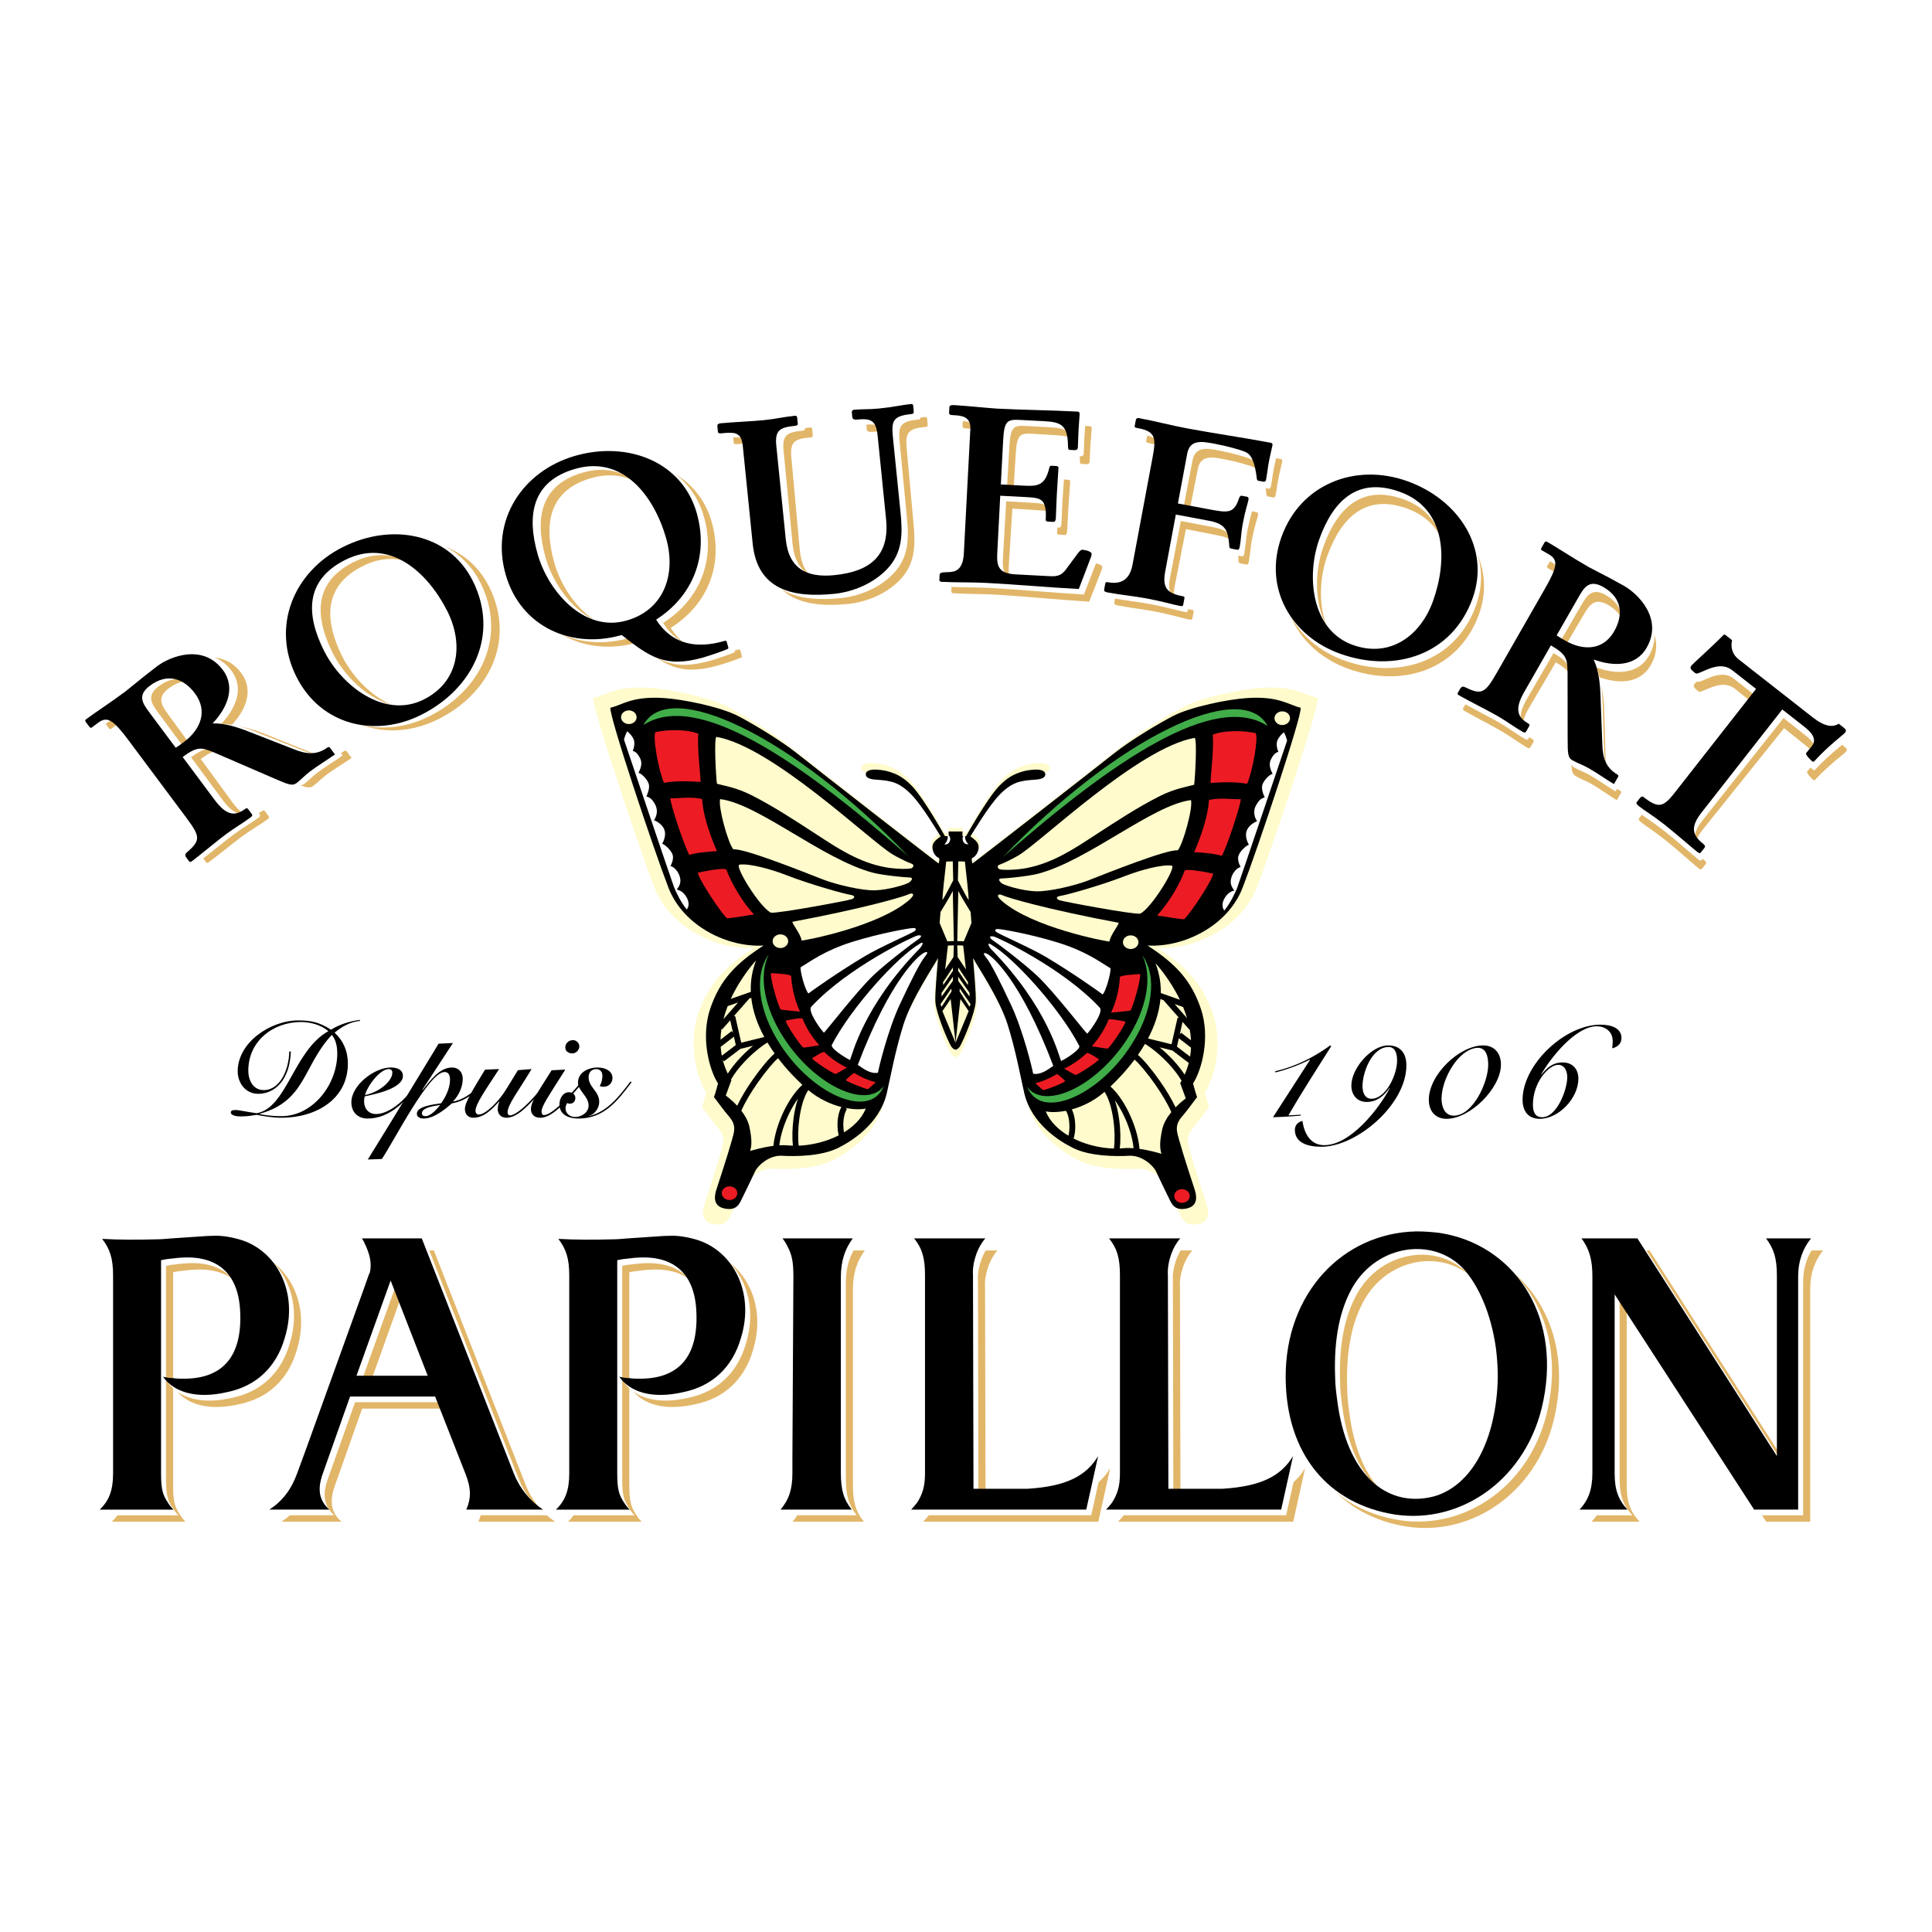 <?xml version="1.0" encoding="utf-8"?>
<!-- Generator: Adobe Illustrator 13.0.0, SVG Export Plug-In . SVG Version: 6.00 Build 14948)  -->
<!DOCTYPE svg PUBLIC "-//W3C//DTD SVG 1.0//EN" "http://www.w3.org/TR/2001/REC-SVG-20010904/DTD/svg10.dtd">
<svg version="1.0" id="Layer_1" xmlns="http://www.w3.org/2000/svg" xmlns:xlink="http://www.w3.org/1999/xlink" x="0px" y="0px"
	 width="192.756px" height="192.756px" viewBox="0 0 192.756 192.756" enable-background="new 0 0 192.756 192.756"
	 xml:space="preserve">
<g>
	<polygon fill-rule="evenodd" clip-rule="evenodd" fill="#FFFFFF" points="0,0 192.756,0 192.756,192.756 0,192.756 0,0 	"/>
	<path fill-rule="evenodd" clip-rule="evenodd" fill="#FFFBCC" d="M131.48,69.637c-1.267-0.281-2.196-1.22-5.55-1.016
		c-2.054,0.125-5.959,0.931-7.801,1.879c-1.164,0.6-4.334,2.441-6.242,3.966c-1.907,1.524-14.321,11.189-14.768,11.499
		c-0.096-0.253-0.097-0.31-0.065-0.561c0.321-0.112,0.67-0.534,0.703-1.097c0.031-0.562-0.446-0.871-0.862-1.18
		c0.48-0.759,1.898-3.147,3.011-4.32c1.263-1.33,2.1-1.396,2.574-1.501c0.433-0.094,1.343-0.115,1.6-0.172
		c0.256-0.055,0.665-0.152,0.658-0.523c-0.009-0.405-0.589-0.535-1.293-0.467c-0.295,0.026-0.88,0.05-1.806,0.439
		c-0.635,0.266-1.284,0.781-1.766,1.296c-1.282,1.374-3.427,5.22-3.427,5.22s-0.096,0-0.383,0c0-0.14,0-0.292,0-0.487
		c-0.07,0-0.375,0-0.725,0c0,0-0.001,0-0.003,0c-0.347,0-0.652,0-0.723,0c0,0.196,0,0.348,0,0.487c-0.288,0-0.383,0-0.383,0
		s-2.145-3.846-3.427-5.22c-0.481-0.516-1.133-1.031-1.767-1.296c-0.925-0.389-1.511-0.413-1.803-0.439
		c-0.706-0.068-1.286,0.062-1.293,0.467c-0.008,0.371,0.401,0.468,0.657,0.523c0.256,0.057,1.167,0.078,1.6,0.172
		c0.475,0.104,1.311,0.171,2.574,1.501c1.115,1.173,2.532,3.561,3.011,4.32c-0.414,0.309-0.894,0.617-0.861,1.18
		c0.032,0.563,0.383,0.984,0.701,1.097c0.033,0.251,0.033,0.308-0.062,0.561c-0.448-0.31-12.861-9.974-14.769-11.499
		c-1.907-1.525-5.079-3.367-6.241-3.966c-1.843-0.949-5.748-1.755-7.802-1.879c-3.353-0.204-4.282,0.735-5.549,1.016
		c-0.212,0.675,4.496,14.774,6.072,18.857c1.575,4.084,6.261,6.295,9.966,6.07c-2.897,1.873-4.556,3.598-5.58,6.596
		c-1.022,2.996-0.127,6.406,0.81,7.867c-0.341,1.199-0.298,1.088-0.427,1.424c0.213,0.262,1.118,1.52,1.534,1.986
		c0.867,0.969,0.59,1.631,0.34,2.537c-0.414,1.5-1.438,4.611-1.607,5.137c-0.171,0.523-0.502,1.754,0.852,2.021
		c1.32,0.262,1.576-0.562,1.874-1.16c0.298-0.6,1.012-2.09,1.31-2.729c0.297-0.637,1.496-1.719,2.816-1.643
		c1.32,0.074,4.057,0.076,5.851-0.805c1.429-0.697,4.378-2.533,5.131-5.758c0.34-1.461,0.881-4.461,1.749-7.205
		c0.866-2.746,3.317-6.358,3.616-6.957c-0.084,1.085-0.337,3.751-0.28,4.591c0.076,1.131,1.163,3.795,1.643,4.652
		c0.064,0.113,0.274,0.35,0.472,0.357c0.196-0.008,0.407-0.244,0.47-0.357c0.48-0.857,1.566-3.521,1.643-4.652
		c0.058-0.84-0.194-3.506-0.28-4.591c0.299,0.598,2.751,4.21,3.617,6.957c0.867,2.744,1.408,5.744,1.749,7.205
		c0.751,3.225,3.703,5.061,5.131,5.758c1.793,0.881,4.53,0.879,5.85,0.805c1.322-0.076,2.52,1.006,2.817,1.643
		c0.298,0.639,1.013,2.129,1.31,2.729c0.298,0.598,0.554,1.422,1.874,1.16c1.354-0.268,1.022-1.498,0.852-2.021
		c-0.169-0.525-1.193-3.637-1.606-5.137c-0.251-0.906-0.528-1.568,0.34-2.537c0.415-0.467,1.32-1.725,1.533-1.986
		c-0.128-0.336-0.085-0.225-0.426-1.424c0.938-1.461,1.831-4.871,0.809-7.867c-1.023-2.998-2.683-4.723-5.579-6.596
		c3.705,0.226,8.391-1.986,9.967-6.07C126.985,84.411,131.692,70.312,131.48,69.637L131.48,69.637z"/>
	<path fill-rule="evenodd" clip-rule="evenodd" d="M129.764,70.608c-1.206-0.27-2.093-1.162-5.285-0.968
		c-1.959,0.118-5.679,0.887-7.434,1.79c-1.108,0.568-4.131,2.322-5.947,3.773c-1.816,1.453-13.642,10.653-14.068,10.946
		c-0.09-0.24-0.091-0.293-0.06-0.535c0.304-0.106,0.638-0.509,0.669-1.043c0.031-0.535-0.427-0.83-0.822-1.123
		c0.457-0.722,1.808-2.997,2.87-4.112c1.202-1.266,1.999-1.33,2.451-1.429c0.413-0.091,1.282-0.109,1.525-0.164
		c0.243-0.053,0.632-0.146,0.626-0.5c-0.008-0.386-0.562-0.508-1.233-0.445c-0.278,0.028-0.835,0.049-1.718,0.42
		c-0.604,0.252-1.223,0.742-1.683,1.233c-1.222,1.307-3.265,4.969-3.265,4.969s-0.091,0-0.366,0c0-0.135,0-0.277,0-0.464
		c-0.066,0-0.357,0-0.688,0c-0.002,0-0.002,0-0.004,0c-0.332,0-0.624,0-0.689,0c0,0.187,0,0.329,0,0.464c-0.274,0-0.365,0-0.365,0
		s-2.044-3.662-3.263-4.969c-0.46-0.491-1.079-0.981-1.683-1.233c-0.882-0.371-1.44-0.392-1.719-0.42
		c-0.67-0.063-1.224,0.059-1.233,0.445c-0.005,0.354,0.383,0.446,0.628,0.5c0.243,0.054,1.11,0.072,1.523,0.164
		c0.451,0.099,1.249,0.163,2.453,1.429c1.061,1.115,2.411,3.39,2.868,4.112c-0.395,0.293-0.852,0.588-0.822,1.123
		c0.031,0.534,0.365,0.937,0.669,1.043c0.031,0.241,0.031,0.294-0.061,0.535c-0.426-0.293-12.25-9.494-14.068-10.946
		c-1.817-1.451-4.838-3.205-5.946-3.773c-1.755-0.903-5.476-1.672-7.434-1.79c-3.193-0.194-4.079,0.698-5.285,0.968
		c-0.203,0.641,4.283,14.062,5.784,17.95c1.501,3.886,5.963,5.992,9.493,5.776c-2.759,1.783-4.34,3.425-5.314,6.277
		c-0.974,2.854-0.122,6.1,0.771,7.49c-0.324,1.141-0.285,1.033-0.406,1.355c0.204,0.25,1.064,1.447,1.462,1.889
		c0.826,0.926,0.563,1.553,0.324,2.418c-0.395,1.43-1.37,4.389-1.532,4.887c-0.163,0.5-0.478,1.67,0.812,1.926
		c1.257,0.252,1.501-0.535,1.785-1.107c0.284-0.568,0.964-1.988,1.248-2.592c0.283-0.607,1.425-1.639,2.683-1.566
		c1.257,0.072,3.864,0.072,5.572-0.766c1.361-0.666,4.173-2.41,4.89-5.48c0.325-1.391,0.84-4.246,1.667-6.857
		c0.825-2.613,3.161-6.053,3.444-6.625c-0.08,1.036-0.32,3.572-0.265,4.373c0.071,1.076,1.106,3.611,1.564,4.428
		c0.061,0.107,0.26,0.332,0.448,0.34c0.188-0.008,0.389-0.232,0.448-0.34c0.46-0.816,1.494-3.352,1.564-4.428
		c0.055-0.801-0.186-3.337-0.265-4.373c0.283,0.572,2.62,4.011,3.446,6.625c0.825,2.611,1.341,5.467,1.665,6.857
		c0.716,3.07,3.528,4.814,4.889,5.48c1.708,0.838,4.316,0.838,5.572,0.766c1.259-0.072,2.4,0.959,2.685,1.566
		c0.283,0.604,0.962,2.023,1.246,2.592c0.285,0.572,0.528,1.359,1.786,1.107c1.289-0.256,0.974-1.426,0.812-1.926
		c-0.162-0.498-1.138-3.457-1.532-4.887c-0.237-0.865-0.501-1.492,0.324-2.418c0.397-0.441,1.258-1.639,1.461-1.889
		c-0.12-0.322-0.08-0.215-0.406-1.355c0.894-1.391,1.746-4.637,0.772-7.49c-0.974-2.852-2.557-4.494-5.315-6.277
		c3.529,0.215,7.993-1.89,9.493-5.776C125.481,84.67,129.966,71.249,129.764,70.608L129.764,70.608z"/>
	<path fill-rule="evenodd" clip-rule="evenodd" fill="#FFFBCC" d="M99.697,86.281c0.561-0.198,1.461-0.672,1.901-0.929
		c2.219-1.301,11.986-10.759,17.588-11.734c0.268,0.058,0.051,4.039-0.046,4.677c-0.634,0.187-1.9,0.353-3.487,1.159
		c-2.158,1.099-4.209,2.439-6.539,3.958c-2.006,1.307-4.121,2.714-6.723,3.2c-0.977,0.183-2.125,0.213-2.589,0.131
		C99.539,86.698,99.434,86.373,99.697,86.281L99.697,86.281z"/>
	<path fill-rule="evenodd" clip-rule="evenodd" fill="#FFFBCC" d="M99.969,87.642c0.371,0,2.641-0.213,3.638-0.479
		c5.003-1.338,11.412-6.873,15.218-7.337c0.21,0.79-0.795,4.41-1.322,5.014c-1.056-0.139-7.157,2.312-8.98,3.02
		c-1.255,0.485-3.855,1.114-5.177,1.066c-1.322-0.045-3.165-0.588-3.427-0.82C99.652,87.873,99.547,87.642,99.969,87.642
		L99.969,87.642z"/>
	<path fill-rule="evenodd" clip-rule="evenodd" fill="#FFFBCC" d="M105.749,89.394c0.788-0.124,4.194-1.093,6.5-1.993
		c1.513-0.591,3.697-1.182,4.649-1.035c0.534,0.083-2.038,4.279-3.146,4.79c-0.74,0.093-7.686-1.205-8.057-1.344
		C105.326,89.672,105.382,89.452,105.749,89.394L105.749,89.394z"/>
	<path fill-rule="evenodd" clip-rule="evenodd" fill="#ED1C24" d="M120.989,73.326c0.332-0.249,2.221-0.603,4.281-0.186
		c0.315,0.417-0.316,3.899-0.847,5.061c-1.004-0.186-2.114-0.186-3.646-0.093C120.777,77.412,121.148,74.44,120.989,73.326
		L120.989,73.326z"/>
	<path fill-rule="evenodd" clip-rule="evenodd" fill="#ED1C24" d="M120.619,79.826c1.005-0.289,2.449-0.041,3.171-0.093
		c0.053,0.417-1.426,4.922-1.902,5.665c-0.369-0.187-2.061-0.371-2.747-0.371C119.353,84.516,120.481,81.995,120.619,79.826
		L120.619,79.826z"/>
	<path fill-rule="evenodd" clip-rule="evenodd" fill="#ED1C24" d="M118.188,86.883c0.096-0.266,2.219,0.14,2.854,0.28
		c-0.054,0.649-2.378,4.132-2.907,4.549c-0.475,0-1.629-0.227-2.693-0.374C116.898,89.762,117.884,87.749,118.188,86.883
		L118.188,86.883z"/>
	<path fill-rule="evenodd" clip-rule="evenodd" fill="#ED1C24" d="M105.414,107.17c0.105-0.068,0.7,0.512,0.872,0.691
		c-0.194,0.205-1.915,0.875-2.205,0.902c-0.157-0.1-0.479-0.418-0.792-0.691C104.2,107.855,105.077,107.395,105.414,107.17
		L105.414,107.17z"/>
	<path fill-rule="evenodd" clip-rule="evenodd" fill="#ED1C24" d="M108.419,105.066c0.102-0.105,0.978,0.445,1.234,0.619
		c-0.169,0.287-2.004,1.471-2.339,1.57c-0.217-0.084-0.69-0.385-1.142-0.637C107.187,106.154,108.085,105.408,108.419,105.066
		L108.419,105.066z"/>
	<path fill-rule="evenodd" clip-rule="evenodd" fill="#ED1C24" d="M110.59,101.748c0.06-0.158,1.318,0.094,1.694,0.182
		c-0.035,0.385-1.442,2.445-1.761,2.691c-0.283-0.004-0.968-0.145-1.599-0.238C109.802,103.453,110.401,102.262,110.59,101.748
		L110.59,101.748z"/>
	<path fill-rule="evenodd" clip-rule="evenodd" fill="#ED1C24" d="M111.727,97.494c0.005-0.197,1.554-0.291,2.02-0.307
		c0.109,0.455-0.693,3.248-0.959,3.629c-0.327,0.082-1.17,0.127-1.934,0.215C111.494,99.695,111.715,98.143,111.727,97.494
		L111.727,97.494z"/>
	<path fill-rule="evenodd" clip-rule="evenodd" fill="#FFFBCC" d="M99.962,89.298c0.524,0.264,4.476,1.424,11.661,2.771
		c-0.106,0.372-0.83,1.221-0.936,1.871c-0.491-0.042-7.62-1.395-10.688-4.016C99.199,89.24,99.704,89.169,99.962,89.298
		L99.962,89.298z"/>
	<path fill-rule="evenodd" clip-rule="evenodd" fill="#FFFFFF" d="M99.539,92.686c0.37,0,3.328,0.511,6.13,1.394
		c2.8,0.883,4.172,1.967,5.124,2.525c0.053,0.463-0.467,2.331-0.783,2.61c-0.274-0.211-2.857-2.069-5.663-3.741
		c-1.592-0.949-4.697-2.272-4.967-2.507C99.222,92.828,99.275,92.686,99.539,92.686L99.539,92.686z"/>
	<path fill-rule="evenodd" clip-rule="evenodd" fill="#FFFFFF" d="M99.116,93.43c0.377,0.061,6.973,3.175,10.613,7.113
		c0.373,0.402-0.785,2.078-1.261,2.592c-0.264-0.232-3.331-4.217-4.968-5.758c-1.327-1.253-3.962-3.25-4.332-3.483
		C98.8,93.662,98.536,93.337,99.116,93.43L99.116,93.43z"/>
	<path fill-rule="evenodd" clip-rule="evenodd" fill="#FFFFFF" d="M98.851,94.218c2.31,1.326,6.902,6.424,8.825,10.124
		c0.171,0.33-1.23,1.238-1.811,1.518c-0.212-0.465-1.327-5.361-6.906-11.083C98.641,94.451,98.434,93.979,98.851,94.218
		L98.851,94.218z"/>
	<path fill-rule="evenodd" clip-rule="evenodd" fill="#FFFFFF" d="M98.468,95.154c0.475,0.207,3.343,2.547,6.62,11.184
		c-0.479,0.324-1.216,0.928-2.009,0.789c-0.106-0.604-1.005-4.271-2.167-6.779c-1.162-2.506-2.074-4.266-2.495-4.777
		C97.993,95.06,98.151,95.014,98.468,95.154L98.468,95.154z"/>
	<path fill-rule="evenodd" clip-rule="evenodd" fill="#FFFBCC" d="M112.809,94.685c0.43,0,0.776-0.305,0.776-0.682
		c0-0.377-0.347-0.682-0.776-0.682c-0.428,0-0.774,0.305-0.774,0.682C112.034,94.38,112.381,94.685,112.809,94.685L112.809,94.685z"
		/>
	<path fill-rule="evenodd" clip-rule="evenodd" fill="#FFFBCC" d="M127.932,72.338c0.429,0,0.776-0.305,0.776-0.683
		c0-0.375-0.348-0.682-0.776-0.682s-0.775,0.307-0.775,0.682C127.156,72.033,127.503,72.338,127.932,72.338L127.932,72.338z"/>
	<path fill-rule="evenodd" clip-rule="evenodd" fill="#41AD49" d="M113.98,95.323c1.035,2.183,0.409,5.364-1.508,8.321
		c-3.045,4.701-8.006,7.016-9.855,4.971c-0.058-0.061-0.109-0.127-0.161-0.195c0.142,0.318,0.319,0.6,0.535,0.838
		c1.85,2.045,6.811-0.27,9.857-4.973C114.961,101.025,115.505,97.486,113.98,95.323L113.98,95.323z"/>
	<path fill-rule="evenodd" clip-rule="evenodd" fill="#FFFFFF" d="M128.415,73.886c-0.141,0.424-4.822,14.307-4.995,14.731
		c-0.172,0.426-0.666,1.504-1.27,2.223c-0.202-0.246-0.281-0.691,0.014-1.205c0.294-0.512,0.605-0.69,0.98-0.785
		c-0.203-0.302-0.47-0.629-0.306-1.25c0.164-0.619,0.652-1.055,0.937-1.092c-0.104-0.193-0.383-0.798-0.177-1.224
		c0.203-0.427,0.66-0.862,1.002-1.012c-0.134-0.219-0.416-0.853-0.217-1.392c0.2-0.538,0.791-0.863,1.038-0.955
		c-0.201-0.274-0.479-0.909-0.097-1.593c0.383-0.682,0.605-0.662,0.854-0.781c-0.104-0.221-0.386-0.882-0.213-1.307
		c0.172-0.426,0.656-0.945,1.003-1.041c-0.105-0.221-0.448-0.825-0.186-1.392c0.262-0.567,0.51-0.716,0.759-0.807
		c-0.139-0.303-0.221-0.749-0.109-1.087c0.111-0.338,0.417-0.658,0.661-0.86C128.2,73.251,128.304,73.471,128.415,73.886
		L128.415,73.886z"/>
	<path fill-rule="evenodd" clip-rule="evenodd" fill="#41AD49" d="M100.04,85.529c11.427-11.912,23.859-17.917,26.435-13.093
		C121.211,68.99,111.129,75.782,100.04,85.529L100.04,85.529z"/>
	<path fill-rule="evenodd" clip-rule="evenodd" fill="#FFFBCC" d="M90.974,86.182c-0.561-0.196-1.461-0.672-1.902-0.929
		c-2.22-1.301-11.986-10.76-17.587-11.734c-0.269,0.059-0.052,4.039,0.045,4.676c0.634,0.187,1.901,0.354,3.487,1.161
		c2.159,1.099,4.208,2.438,6.54,3.957c2.004,1.307,4.119,2.714,6.721,3.2c0.978,0.185,2.125,0.214,2.59,0.131
		C91.131,86.599,91.237,86.274,90.974,86.182L90.974,86.182z"/>
	<path fill-rule="evenodd" clip-rule="evenodd" fill="#FFFBCC" d="M90.701,87.543c-0.37,0-2.638-0.213-3.637-0.479
		c-5.002-1.338-11.413-6.871-15.217-7.337c-0.211,0.79,0.794,4.411,1.321,5.015c1.057-0.14,7.157,2.313,8.981,3.019
		c1.255,0.484,3.855,1.114,5.177,1.066c1.321-0.047,3.164-0.588,3.428-0.82C91.018,87.774,91.124,87.543,90.701,87.543
		L90.701,87.543z"/>
	<path fill-rule="evenodd" clip-rule="evenodd" fill="#FFFBCC" d="M84.921,89.294c-0.787-0.124-4.194-1.093-6.5-1.993
		c-1.512-0.59-3.696-1.182-4.648-1.034c-0.537,0.084,2.036,4.278,3.146,4.79c0.74,0.093,7.685-1.204,8.056-1.344
		C85.343,89.573,85.29,89.352,84.921,89.294L84.921,89.294z"/>
	<path fill-rule="evenodd" clip-rule="evenodd" fill="#ED1C24" d="M69.681,73.228c-0.331-0.249-2.22-0.603-4.28-0.186
		c-0.316,0.417,0.317,3.901,0.846,5.061c1.005-0.186,2.115-0.186,3.646-0.093C69.893,77.313,69.522,74.341,69.681,73.228
		L69.681,73.228z"/>
	<path fill-rule="evenodd" clip-rule="evenodd" fill="#ED1C24" d="M70.051,79.728c-1.004-0.289-2.448-0.041-3.17-0.093
		c-0.052,0.418,1.426,4.92,1.902,5.665c0.37-0.186,2.061-0.371,2.748-0.371C71.319,84.417,70.189,81.896,70.051,79.728
		L70.051,79.728z"/>
	<path fill-rule="evenodd" clip-rule="evenodd" fill="#ED1C24" d="M72.481,86.786c-0.094-0.268-2.219,0.138-2.853,0.278
		c0.053,0.649,2.378,4.132,2.906,4.551c0.476,0,1.631-0.229,2.695-0.375C73.773,89.665,72.787,87.649,72.481,86.786L72.481,86.786z"
		/>
	<path fill-rule="evenodd" clip-rule="evenodd" fill="#ED1C24" d="M85.257,107.07c-0.104-0.066-0.701,0.514-0.874,0.693
		c0.194,0.205,1.916,0.875,2.205,0.902c0.158-0.1,0.48-0.42,0.793-0.691C86.47,107.758,85.593,107.295,85.257,107.07L85.257,107.07z
		"/>
	<path fill-rule="evenodd" clip-rule="evenodd" fill="#ED1C24" d="M82.253,104.967c-0.103-0.104-0.978,0.447-1.236,0.621
		c0.17,0.287,2.004,1.471,2.339,1.568c0.217-0.082,0.691-0.385,1.142-0.637C83.484,106.055,82.585,105.309,82.253,104.967
		L82.253,104.967z"/>
	<path fill-rule="evenodd" clip-rule="evenodd" fill="#ED1C24" d="M80.081,101.65c-0.058-0.158-1.318,0.094-1.694,0.18
		c0.035,0.389,1.442,2.445,1.759,2.691c0.283-0.002,0.969-0.145,1.6-0.238C80.87,103.355,80.269,102.162,80.081,101.65
		L80.081,101.65z"/>
	<path fill-rule="evenodd" clip-rule="evenodd" fill="#ED1C24" d="M78.943,97.398c-0.004-0.199-1.552-0.294-2.018-0.309
		c-0.111,0.453,0.692,3.248,0.96,3.627c0.326,0.082,1.169,0.129,1.932,0.213C79.176,99.598,78.957,98.045,78.943,97.398
		L78.943,97.398z"/>
	<path fill-rule="evenodd" clip-rule="evenodd" fill="#FFFBCC" d="M90.708,89.201c-0.524,0.262-4.476,1.421-11.66,2.77
		c0.105,0.373,0.83,1.222,0.935,1.871c0.491-0.042,7.619-1.397,10.688-4.016C91.472,89.142,90.966,89.071,90.708,89.201
		L90.708,89.201z"/>
	<path fill-rule="evenodd" clip-rule="evenodd" fill="#FFFFFF" d="M91.131,92.589c-0.37,0-3.328,0.51-6.129,1.392
		c-2.8,0.884-4.173,1.967-5.125,2.525c-0.053,0.464,0.467,2.33,0.784,2.609c0.273-0.211,2.856-2.068,5.663-3.74
		c1.591-0.949,4.697-2.271,4.966-2.508C91.448,92.728,91.395,92.589,91.131,92.589L91.131,92.589z"/>
	<path fill-rule="evenodd" clip-rule="evenodd" fill="#FFFFFF" d="M91.554,93.332c-0.377,0.062-6.971,3.175-10.612,7.112
		c-0.372,0.402,0.784,2.082,1.26,2.592c0.265-0.232,3.333-4.215,4.968-5.757c1.329-1.252,3.961-3.25,4.331-3.483
		C91.873,93.563,92.136,93.24,91.554,93.332L91.554,93.332z"/>
	<path fill-rule="evenodd" clip-rule="evenodd" fill="#FFFFFF" d="M91.819,94.121c-2.309,1.326-6.9,6.422-8.825,10.123
		c-0.171,0.328,1.23,1.236,1.812,1.516c0.21-0.465,1.326-5.359,6.907-11.082C92.03,94.354,92.236,93.881,91.819,94.121
		L91.819,94.121z"/>
	<path fill-rule="evenodd" clip-rule="evenodd" fill="#FFFFFF" d="M92.202,95.054c-0.475,0.208-3.342,2.55-6.618,11.187
		c0.474,0.324,1.214,0.926,2.007,0.787c0.106-0.604,1.004-4.27,2.167-6.777s2.076-4.267,2.497-4.776
		C92.677,94.961,92.519,94.915,92.202,95.054L92.202,95.054z"/>
	<path fill-rule="evenodd" clip-rule="evenodd" fill="#FFFBCC" d="M77.861,94.586c-0.429,0-0.776-0.305-0.776-0.682
		c0-0.376,0.347-0.682,0.776-0.682c0.428,0,0.775,0.305,0.775,0.682C78.637,94.282,78.289,94.586,77.861,94.586L77.861,94.586z"/>
	<path fill-rule="evenodd" clip-rule="evenodd" fill="#ED1C24" d="M72.788,119.725c-0.429,0-0.776-0.305-0.776-0.684
		c0-0.377,0.348-0.68,0.776-0.68c0.428,0,0.775,0.303,0.775,0.68C73.563,119.42,73.216,119.725,72.788,119.725L72.788,119.725z"/>
	<path fill-rule="evenodd" clip-rule="evenodd" fill="#FFFBCC" d="M62.739,72.239c-0.429,0-0.776-0.305-0.776-0.683
		c0-0.377,0.347-0.682,0.776-0.682s0.775,0.305,0.775,0.682C63.515,71.934,63.168,72.239,62.739,72.239L62.739,72.239z"/>
	<path fill-rule="evenodd" clip-rule="evenodd" fill="#41AD49" d="M76.692,95.225c-1.036,2.18-0.409,5.365,1.505,8.32
		c3.045,4.701,8.006,7.018,9.856,4.973c0.056-0.062,0.109-0.127,0.161-0.195c-0.143,0.318-0.32,0.6-0.535,0.836
		c-1.85,2.047-6.811-0.27-9.856-4.973C75.71,100.926,75.166,97.389,76.692,95.225L76.692,95.225z"/>
	<path fill-rule="evenodd" clip-rule="evenodd" fill="#FFFFFF" d="M62.255,73.789c0.141,0.423,4.824,14.306,4.996,14.729
		c0.171,0.425,0.665,1.504,1.269,2.224c0.201-0.246,0.282-0.691-0.013-1.204c-0.295-0.513-0.605-0.689-0.982-0.787
		c0.204-0.302,0.471-0.629,0.307-1.248c-0.165-0.622-0.653-1.057-0.937-1.093c0.104-0.193,0.382-0.798,0.178-1.226
		c-0.205-0.426-0.661-0.86-1.004-1.011c0.136-0.22,0.416-0.853,0.216-1.391c-0.199-0.538-0.789-0.866-1.038-0.956
		c0.202-0.274,0.481-0.909,0.099-1.591c-0.383-0.684-0.606-0.663-0.855-0.784c0.104-0.22,0.386-0.881,0.214-1.307
		c-0.173-0.424-0.658-0.945-1.003-1.039c0.104-0.219,0.447-0.823,0.186-1.392c-0.261-0.568-0.509-0.716-0.759-0.807
		c0.14-0.304,0.22-0.749,0.108-1.087c-0.112-0.339-0.416-0.657-0.661-0.86C62.472,73.152,62.368,73.372,62.255,73.789L62.255,73.789
		z"/>
	<path fill-rule="evenodd" clip-rule="evenodd" fill="#41AD49" d="M90.63,85.431C79.206,73.518,66.771,67.514,64.195,72.338
		C69.46,68.892,79.541,75.685,90.63,85.431L90.63,85.431z"/>
	<polygon fill-rule="evenodd" clip-rule="evenodd" fill="#FFFBCC" points="95.82,99.67 95.334,104.037 96.646,100.879 95.82,99.67 	
		"/>
	<path fill-rule="evenodd" clip-rule="evenodd" fill="#FFFBCC" d="M95.61,88.893l-0.104,4.999c0,0,0.464,0.02,0.654,0.02
		c0.065-0.167,0.762-1.821,0.762-1.821l-0.083-1.096C96.837,90.994,95.736,89.19,95.61,88.893L95.61,88.893z"/>
	<path fill-rule="evenodd" clip-rule="evenodd" fill="#FFFBCC" d="M96.266,85.958l-0.656-0.019l-0.043,1.895
		c0,0,0.846,1.654,1.058,1.952C96.71,89.71,96.351,86.812,96.266,85.958L96.266,85.958z"/>
	<polygon fill-rule="evenodd" clip-rule="evenodd" fill="#FFFBCC" points="95.759,98.629 95.736,98.91 96.731,100.451 
		96.837,100.191 95.759,98.629 	"/>
	<polygon fill-rule="evenodd" clip-rule="evenodd" fill="#FFFBCC" points="95.589,97.441 95.61,97.869 96.731,99.43 96.731,99.059 
		95.589,97.441 	"/>
	<polygon fill-rule="evenodd" clip-rule="evenodd" fill="#FFFBCC" points="95.61,96.53 95.589,96.847 96.562,98.277 96.583,97.998 
		95.61,96.53 	"/>
	<polygon fill-rule="evenodd" clip-rule="evenodd" fill="#FFFBCC" points="96.096,94.338 95.505,94.318 95.546,95.49 96.372,96.717 
		96.096,94.338 	"/>
	<polygon fill-rule="evenodd" clip-rule="evenodd" fill="#FFFBCC" points="94.849,99.67 95.334,104.037 94.025,100.879 
		94.849,99.67 	"/>
	<path fill-rule="evenodd" clip-rule="evenodd" fill="#FFFBCC" d="M95.061,88.893l0.106,4.999c0,0-0.465,0.02-0.656,0.02
		c-0.063-0.167-0.762-1.821-0.762-1.821l0.085-1.096C93.834,90.994,94.934,89.19,95.061,88.893L95.061,88.893z"/>
	<path fill-rule="evenodd" clip-rule="evenodd" fill="#FFFBCC" d="M94.404,85.958l0.656-0.019l0.041,1.895
		c0,0-0.846,1.654-1.056,1.952C93.961,89.71,94.321,86.812,94.404,85.958L94.404,85.958z"/>
	<polygon fill-rule="evenodd" clip-rule="evenodd" fill="#FFFBCC" points="94.913,98.629 94.934,98.91 93.941,100.451 
		93.834,100.191 94.913,98.629 	"/>
	<polygon fill-rule="evenodd" clip-rule="evenodd" fill="#FFFBCC" points="95.081,97.441 95.061,97.869 93.941,99.43 93.941,99.059 
		95.081,97.441 	"/>
	<polygon fill-rule="evenodd" clip-rule="evenodd" fill="#FFFBCC" points="95.061,96.53 95.081,96.847 94.108,98.277 94.088,97.998 
		95.061,96.53 	"/>
	<polygon fill-rule="evenodd" clip-rule="evenodd" fill="#FFFBCC" points="94.574,94.338 95.167,94.318 95.124,95.49 94.3,96.717 
		94.574,94.338 	"/>
	<path fill-rule="evenodd" clip-rule="evenodd" fill="#FFFFFF" d="M94.53,83.217c0,0,0.171,0.604-0.315,1.032
		c0.253,0.019,0.483-0.065,0.569-0.398C94.869,83.515,94.677,83.349,94.53,83.217L94.53,83.217z"/>
	<path fill-rule="evenodd" clip-rule="evenodd" fill="#FFFFFF" d="M96.311,83.198c0,0-0.172,0.604,0.314,1.031
		c-0.253,0.02-0.483-0.063-0.567-0.397C95.974,83.496,96.162,83.33,96.311,83.198L96.311,83.198z"/>
	<path fill-rule="evenodd" clip-rule="evenodd" fill="#ED1C24" d="M117.928,120.008c0.429,0,0.775-0.307,0.775-0.684
		s-0.347-0.68-0.775-0.68s-0.775,0.303-0.775,0.68S117.499,120.008,117.928,120.008L117.928,120.008z"/>
	<path fill-rule="evenodd" clip-rule="evenodd" fill="#E2B668" d="M12.487,148.205v-1.48v-18.258c0-1.682-0.296-2.621-1.086-3.662
		c1.727,0.102,3.455,0.102,5.28,0.051c0.543,0,1.085-0.051,1.678-0.098l3.652-0.248h0.247c0.691-0.049,1.579,0,2.812,0.346
		c3.702,1.039,5.972,5.244,4.541,9.844c-0.839,2.92-2.862,4.801-5.724,5.393c-3.208,0.742-5.38-0.047-6.416-1.533l0.493,0.1
		l0.593,0.051c0.345,0.047,0.641,0.047,0.987,0.047c3.8,0,5.823-2.127,5.625-6.629c-0.148-4.004-2.417-5.885-6.514-5.393
		l-0.889,0.102l-0.493,0.1v21.221c0,1.584,0.148,2.178,0.69,2.971c0.148,0.246,0.346,0.494,0.543,0.691h-7.353
		C12.092,150.928,12.487,149.889,12.487,148.205L12.487,148.205z"/>
	<path fill-rule="evenodd" clip-rule="evenodd" fill="#E2B668" d="M30.851,148.205l0.888-2.424l5.725-15.879l0.543-1.535
		l0.099-0.197c0.197-0.891,0.049-1.779-0.592-3.066c-0.049-0.098-0.148-0.248-0.197-0.346h5.972l9.179,23.447
		c0.592,1.486,1.579,2.723,2.911,3.613h-7.649c0.494-1.137,0.494-2.127-0.099-3.613l-3.011-7.666h-8.488l-2.714,7.666
		c-0.592,1.633-0.345,2.723,0.642,3.613h-5.971C29.37,150.979,30.258,149.838,30.851,148.205L30.851,148.205z M43.879,138.461
		l-3.702-9.498l-3.405,9.498H43.879L43.879,138.461z"/>
	<path fill-rule="evenodd" clip-rule="evenodd" fill="#E2B668" d="M58,148.205v-1.48v-18.258c0-1.682-0.296-2.621-1.085-3.662
		c1.727,0.102,3.455,0.102,5.281,0.051c0.543,0,1.085-0.051,1.678-0.098l3.651-0.248h0.247c0.691-0.049,1.579,0,2.813,0.346
		c3.701,1.039,5.971,5.244,4.54,9.844c-0.839,2.92-2.862,4.801-5.725,5.393c-3.208,0.742-5.378-0.047-6.415-1.533l0.494,0.1
		l0.591,0.051c0.346,0.047,0.642,0.047,0.987,0.047c3.8,0,5.823-2.127,5.626-6.629c-0.148-4.004-2.418-5.885-6.514-5.393
		l-0.889,0.102l-0.493,0.1v21.221c0,1.584,0.148,2.178,0.691,2.971c0.148,0.246,0.346,0.494,0.543,0.691h-7.354
		C57.604,150.928,58,149.889,58,148.205L58,148.205z"/>
	<path fill-rule="evenodd" clip-rule="evenodd" fill="#E2B668" d="M80.263,148.205v-1.48l0.099-18.16
		c0-1.482-0.148-2.174-0.592-3.018c-0.148-0.297-0.296-0.541-0.494-0.789h7.007c-0.789,1.088-1.184,2.275-1.184,3.857v19.541
		c0,1.732,0.296,2.672,1.086,3.662h-7.107C79.918,150.828,80.263,149.791,80.263,148.205L80.263,148.205z"/>
	<path fill-rule="evenodd" clip-rule="evenodd" fill="#E2B668" d="M92.703,151.127c0.542-0.844,0.79-1.633,0.79-2.922v-1.531
		v-18.256c0-1.732-0.296-2.67-1.084-3.66h7.105c-0.395,0.445-0.69,0.99-0.888,1.533c-0.247,0.691-0.395,1.434-0.347,2.127
		l0.051,21.322h4.538c0.297,0,0.594,0,0.889,0c3.85-0.246,5.824-1.287,7.009-3.264l-1.185,5.342h-17.47
		C92.308,151.621,92.506,151.373,92.703,151.127L92.703,151.127z"/>
	<path fill-rule="evenodd" clip-rule="evenodd" fill="#E2B668" d="M112.151,151.127c0.542-0.844,0.79-1.633,0.79-2.922v-1.531
		v-18.256c0-1.732-0.297-2.67-1.086-3.66h7.105c-0.395,0.445-0.689,0.99-0.889,1.533c-0.246,0.691-0.395,1.434-0.345,2.127
		l0.051,21.322h4.538c0.298,0,0.593,0,0.89,0c3.849-0.246,5.823-1.287,7.008-3.264l-1.185,5.342h-17.47
		C111.757,151.621,111.954,151.373,112.151,151.127L112.151,151.127z"/>
	<path fill-rule="evenodd" clip-rule="evenodd" fill="#E2B668" d="M142.506,124.064c0.79,0,1.529,0.047,2.319,0.148
		c7.205,1.086,12.14,7.914,10.362,16.721c-1.529,7.768-8.143,12.369-14.803,11.381c-6.613-1.041-10.857-5.988-10.908-13.656
		C129.429,130.197,135.202,124.213,142.506,124.064L142.506,124.064z M134.609,140.834c0.938,7.57,4.936,10.688,9.327,9.748
		c3.209-0.693,6.021-4.105,6.613-10.291c0.147-1.535,0.1-3.066-0.099-4.602c-0.493-3.512-1.776-6.281-3.207-7.865
		c-2.962-3.217-8.587-2.525-11.104,1.83c-1.185,2.078-1.876,4.947-1.729,8.904C134.412,139.301,134.511,140.092,134.609,140.834
		L134.609,140.834z"/>
	<path fill-rule="evenodd" clip-rule="evenodd" fill="#E2B668" d="M160.079,148.156v-1.482v-18.109c0-1.68-0.298-2.719-1.085-3.807
		h5.575l13.916,21.719v-17.959c0-1.783-0.296-2.723-1.085-3.76h4.49c-0.84,1.037-1.283,2.324-1.283,3.76v23.301h-4.392
		l-13.917-21.471v17.857c0,1.684,0.396,2.674,1.284,3.613h-4.788C159.685,150.879,160.079,149.791,160.079,148.156L160.079,148.156z
		"/>
	<path fill-rule="evenodd" clip-rule="evenodd" fill="#FFFFFF" d="M11.777,147.566v-1.482v-18.256c0-1.68-0.295-2.623-1.085-3.66
		c1.727,0.1,3.454,0.1,5.28,0.051c0.542,0,1.085-0.051,1.678-0.1l3.651-0.248h0.247c0.691-0.051,1.579,0,2.812,0.348
		c3.701,1.037,5.972,5.242,4.54,9.844c-0.839,2.918-2.862,4.797-5.724,5.393c-3.208,0.742-5.379-0.051-6.416-1.533l0.494,0.098
		l0.592,0.051c0.345,0.051,0.642,0.051,0.987,0.051c3.799,0,5.823-2.127,5.625-6.631c-0.148-4.008-2.418-5.887-6.514-5.393
		l-0.888,0.098l-0.494,0.1v21.225c0,1.582,0.148,2.178,0.691,2.967c0.148,0.248,0.346,0.496,0.543,0.693h-7.353
		C11.383,150.289,11.777,149.248,11.777,147.566L11.777,147.566z"/>
	<path fill-rule="evenodd" clip-rule="evenodd" fill="#FFFFFF" d="M30.142,147.566l0.888-2.422l5.725-15.881l0.542-1.533
		l0.099-0.197c0.197-0.893,0.049-1.783-0.592-3.066c-0.049-0.102-0.148-0.248-0.198-0.348h5.971l9.179,23.447
		c0.592,1.486,1.579,2.723,2.912,3.613H47.02c0.494-1.139,0.494-2.127-0.099-3.613L43.91,139.9h-8.488l-2.714,7.666
		c-0.593,1.635-0.346,2.723,0.642,3.613h-5.971C28.662,150.34,29.55,149.201,30.142,147.566L30.142,147.566z M43.17,137.822
		l-3.701-9.5l-3.406,9.5H43.17L43.17,137.822z"/>
	<path fill-rule="evenodd" clip-rule="evenodd" fill="#FFFFFF" d="M57.291,147.566v-1.482v-18.256c0-1.68-0.296-2.623-1.086-3.66
		c1.728,0.1,3.455,0.1,5.28,0.051c0.542,0,1.085-0.051,1.678-0.1l3.652-0.248h0.247c0.69-0.051,1.578,0,2.812,0.348
		c3.702,1.037,5.972,5.242,4.541,9.844c-0.839,2.918-2.862,4.797-5.725,5.393c-3.207,0.742-5.378-0.051-6.415-1.533l0.494,0.098
		l0.592,0.051c0.345,0.051,0.641,0.051,0.987,0.051c3.8,0,5.823-2.127,5.625-6.631c-0.148-4.008-2.417-5.887-6.514-5.393
		l-0.889,0.098l-0.493,0.1v21.225c0,1.582,0.148,2.178,0.691,2.967c0.148,0.248,0.346,0.496,0.543,0.693h-7.354
		C56.896,150.289,57.291,149.248,57.291,147.566L57.291,147.566z"/>
	<path fill-rule="evenodd" clip-rule="evenodd" fill="#FFFFFF" d="M79.555,147.566v-1.482l0.099-18.156
		c0-1.484-0.148-2.178-0.592-3.018c-0.148-0.297-0.296-0.545-0.494-0.791h7.008c-0.79,1.086-1.185,2.273-1.185,3.859v19.541
		c0,1.729,0.295,2.672,1.084,3.66H78.37C79.209,150.191,79.555,149.152,79.555,147.566L79.555,147.566z"/>
	<path fill-rule="evenodd" clip-rule="evenodd" fill="#FFFFFF" d="M91.995,150.486c0.544-0.84,0.79-1.631,0.79-2.92v-1.531v-18.258
		c0-1.729-0.296-2.668-1.085-3.658h7.105c-0.394,0.445-0.689,0.99-0.888,1.535c-0.247,0.691-0.394,1.432-0.345,2.123l0.048,21.324
		h4.541c0.297,0,0.594,0,0.89,0c3.849-0.246,5.822-1.285,7.007-3.264l-1.185,5.342h-17.47
		C91.6,150.982,91.797,150.734,91.995,150.486L91.995,150.486z"/>
	<path fill-rule="evenodd" clip-rule="evenodd" fill="#FFFFFF" d="M111.442,150.486c0.544-0.84,0.79-1.631,0.79-2.92v-1.531v-18.258
		c0-1.729-0.296-2.668-1.086-3.658h7.107c-0.396,0.445-0.691,0.99-0.891,1.535c-0.245,0.691-0.395,1.432-0.344,2.123l0.048,21.324
		h4.541c0.296,0,0.592,0,0.889,0c3.849-0.246,5.823-1.285,7.006-3.264l-1.183,5.342h-17.47
		C111.048,150.982,111.245,150.734,111.442,150.486L111.442,150.486z"/>
	<path fill-rule="evenodd" clip-rule="evenodd" fill="#FFFFFF" d="M141.796,123.426c0.791,0,1.53,0.051,2.32,0.148
		c7.206,1.09,12.14,7.916,10.364,16.723c-1.53,7.764-8.144,12.367-14.806,11.377c-6.612-1.039-10.856-5.986-10.905-13.654
		C128.72,129.561,134.493,123.574,141.796,123.426L141.796,123.426z M133.901,140.197c0.937,7.57,4.935,10.688,9.327,9.744
		c3.207-0.693,6.02-4.104,6.613-10.289c0.147-1.531,0.099-3.068-0.101-4.6c-0.493-3.512-1.775-6.281-3.206-7.867
		c-2.961-3.215-8.587-2.521-11.104,1.83c-1.185,2.08-1.877,4.947-1.729,8.906C133.703,138.662,133.803,139.455,133.901,140.197
		L133.901,140.197z"/>
	<path fill-rule="evenodd" clip-rule="evenodd" fill="#FFFFFF" d="M159.37,147.52v-1.484v-18.107c0-1.682-0.298-2.723-1.087-3.809
		h5.576l13.916,21.719v-17.959c0-1.781-0.295-2.721-1.086-3.76h4.492c-0.84,1.039-1.283,2.324-1.283,3.76v23.301h-4.392
		l-13.916-21.471v17.857c0,1.682,0.395,2.672,1.281,3.613h-4.785C158.974,150.238,159.37,149.152,159.37,147.52L159.37,147.52z"/>
	<path fill-rule="evenodd" clip-rule="evenodd" d="M11.282,147v-1.484v-18.254c0-1.682-0.296-2.621-1.086-3.658
		c1.728,0.096,3.454,0.096,5.28,0.047c0.543,0,1.086-0.047,1.678-0.098l3.652-0.248h0.247c0.69-0.051,1.579,0,2.812,0.346
		c3.702,1.039,5.971,5.244,4.541,9.846c-0.839,2.918-2.862,4.799-5.725,5.391c-3.207,0.742-5.378-0.047-6.415-1.533l0.494,0.102
		l0.592,0.047c0.346,0.049,0.642,0.049,0.987,0.049c3.799,0,5.823-2.127,5.625-6.629c-0.148-4.008-2.418-5.887-6.514-5.393
		l-0.888,0.102l-0.494,0.096v21.225c0,1.582,0.148,2.178,0.691,2.971c0.148,0.246,0.345,0.49,0.543,0.691H9.949
		C10.887,149.721,11.282,148.684,11.282,147L11.282,147z"/>
	<path fill-rule="evenodd" clip-rule="evenodd" d="M29.646,147l0.889-2.424l5.724-15.879l0.543-1.535l0.099-0.197
		c0.197-0.891,0.049-1.779-0.593-3.068c-0.049-0.1-0.148-0.246-0.197-0.344h5.971L51.26,147c0.592,1.486,1.579,2.721,2.912,3.613
		h-7.649c0.494-1.137,0.494-2.127-0.099-3.613l-3.011-7.666h-8.488L32.212,147c-0.592,1.633-0.346,2.721,0.642,3.613h-5.972
		C28.165,149.771,29.053,148.633,29.646,147L29.646,147z M42.673,137.256l-3.701-9.498l-3.405,9.498H42.673L42.673,137.256z"/>
	<path fill-rule="evenodd" clip-rule="evenodd" d="M56.794,147v-1.484v-18.254c0-1.682-0.296-2.621-1.085-3.658
		c1.727,0.096,3.455,0.096,5.28,0.047c0.543,0,1.086-0.047,1.678-0.098l3.653-0.248h0.247c0.691-0.051,1.578,0,2.813,0.346
		c3.701,1.039,5.971,5.244,4.54,9.846c-0.839,2.918-2.863,4.799-5.725,5.391c-3.207,0.742-5.379-0.047-6.415-1.533l0.493,0.102
		l0.592,0.047c0.346,0.049,0.642,0.049,0.987,0.049c3.8,0,5.823-2.127,5.626-6.629c-0.148-4.008-2.418-5.887-6.515-5.393
		l-0.888,0.102l-0.494,0.096v21.225c0,1.582,0.148,2.178,0.691,2.971c0.148,0.246,0.345,0.49,0.543,0.691h-7.353
		C56.399,149.721,56.794,148.684,56.794,147L56.794,147z"/>
	<path fill-rule="evenodd" clip-rule="evenodd" d="M79.058,147v-1.484l0.099-18.152c0-1.486-0.148-2.178-0.593-3.021
		c-0.148-0.297-0.296-0.545-0.494-0.789h7.007c-0.79,1.088-1.184,2.275-1.184,3.857v19.541c0,1.732,0.297,2.672,1.087,3.662h-7.107
		C78.712,149.623,79.058,148.584,79.058,147L79.058,147z"/>
	<path fill-rule="evenodd" clip-rule="evenodd" d="M91.498,149.922c0.542-0.844,0.79-1.633,0.79-2.922v-1.535v-18.252
		c0-1.73-0.296-2.674-1.086-3.66h7.106c-0.395,0.445-0.691,0.986-0.888,1.531c-0.248,0.693-0.395,1.436-0.345,2.129l0.049,21.32
		h4.541c0.295,0,0.592,0,0.889,0c3.848-0.244,5.822-1.285,7.006-3.262l-1.184,5.342h-17.47
		C91.104,150.412,91.301,150.168,91.498,149.922L91.498,149.922z"/>
	<path fill-rule="evenodd" clip-rule="evenodd" d="M110.946,149.922c0.542-0.844,0.79-1.633,0.79-2.922v-1.535v-18.252
		c0-1.73-0.297-2.674-1.086-3.66h7.105c-0.394,0.445-0.689,0.986-0.889,1.531c-0.246,0.693-0.394,1.436-0.345,2.129l0.049,21.32
		h4.541c0.298,0,0.594,0,0.888,0c3.85-0.244,5.824-1.285,7.009-3.262l-1.185,5.342h-17.471
		C110.552,150.412,110.749,150.168,110.946,149.922L110.946,149.922z"/>
	<path fill-rule="evenodd" clip-rule="evenodd" d="M141.301,122.857c0.79,0,1.529,0.051,2.319,0.15
		c7.204,1.086,12.14,7.914,10.364,16.721c-1.531,7.768-8.143,12.369-14.805,11.379c-6.615-1.039-10.858-5.986-10.908-13.652
		C128.224,128.992,133.996,123.008,141.301,122.857L141.301,122.857z M133.404,139.629c0.938,7.57,4.936,10.688,9.327,9.746
		c3.207-0.691,6.021-4.104,6.613-10.289c0.147-1.535,0.098-3.066-0.099-4.602c-0.493-3.512-1.776-6.283-3.207-7.863
		c-2.961-3.219-8.588-2.527-11.105,1.828c-1.183,2.078-1.875,4.947-1.727,8.904C133.207,138.096,133.306,138.887,133.404,139.629
		L133.404,139.629z"/>
	<path fill-rule="evenodd" clip-rule="evenodd" d="M158.874,146.951v-1.486v-18.102c0-1.686-0.296-2.723-1.087-3.811h5.576
		l13.918,21.719v-17.959c0-1.783-0.297-2.723-1.086-3.76h4.49c-0.839,1.037-1.283,2.324-1.283,3.76v23.301h-4.393l-13.915-21.471
		V147c0,1.684,0.394,2.674,1.281,3.613h-4.787C158.479,149.674,158.874,148.584,158.874,146.951L158.874,146.951z"/>
	<path fill-rule="evenodd" clip-rule="evenodd" d="M35.91,101.859c-0.965,0.094-1.799,0.559-2.526,1.17
		c0.887,0.82,1.323,1.869,1.323,3.076c0,3.557-3.162,5.414-6.626,5.414c-0.807,0-1.772-0.146-2.474-0.293
		c-0.383,0.055-0.833,0.16-1.586,0.16c-0.728,0-0.993-0.211-0.993-0.385c0-0.197,0.132-0.252,0.502-0.252
		c0.357,0,1.111,0.188,2.076,0.318c3.029-0.531,3.691-6.264,7.156-8.188c-0.701-0.609-1.773-0.912-2.725-0.912
		c-2.804,0-5.264,1.908-5.264,4.854c0,0.955,0.476,1.938,1.547,1.938c1.641,0,2.514-2.084,2.539-3.848h0.159
		c-0.106,2.852-1.601,4.219-3.253,4.219c-1.257,0-2.05-1.061-2.05-2.254c0-2.842,3.228-5.07,6.058-5.07
		c1.35,0,2.156,0.225,3.254,0.928c0.86-0.541,1.878-0.848,2.883-0.98V101.859L35.91,101.859z M33.105,103.254
		c-2.883,3.064-2.566,6.594-7.195,7.867v0.027c0.211,0.053,1.059,0.211,2.116,0.211c3.202,0.027,5.622-3.184,5.622-6.234
		C33.648,104.461,33.542,103.771,33.105,103.254L33.105,103.254z"/>
	<path fill-rule="evenodd" clip-rule="evenodd" d="M42.013,107.91c-0.543,0.73-1.138,1.461-1.998,2.242
		c-1.217,1.102-2.354,1.445-3.333,1.445c-1.005,0-1.627-0.66-1.627-1.617c0-1.699,2.288-3.477,3.942-3.477
		c0.753,0,1.203,0.305,1.203,0.836c0,1.287-2.883,1.844-3.81,2.045c-0.039,0.158-0.066,0.316-0.066,0.477
		c0,0.756,0.45,1.287,1.205,1.287c0.74,0,1.666-0.463,2.565-1.301c0.688-0.65,1.35-1.42,1.826-2.029L42.013,107.91L42.013,107.91z
		 M38.785,106.662c-0.886,0-2.143,1.699-2.367,2.59c1.441-0.293,2.725-1.381,2.725-2.242
		C39.142,106.771,38.997,106.662,38.785,106.662L38.785,106.662z"/>
	<path fill-rule="evenodd" clip-rule="evenodd" d="M45.189,104.062l-3.055,4.67l0.026,0.027c0.728-0.889,1.654-2.256,2.949-2.256
		c0.635,0,1.059,0.465,1.059,1.129c0,0.861-0.424,1.67-0.953,2.242l0.026,0.025c1.19-0.238,2.328-1.182,3.069-2.096l0.092,0.092
		c-0.674,0.852-1.825,1.951-3.32,2.189c-0.7,0.623-1.825,1.512-2.803,1.512c-0.371,0-0.688-0.133-0.688-0.49
		c0-0.742,1.666-0.914,2.42-1.033c0.304-0.426,0.886-1.355,0.886-2.336c0-0.385-0.093-0.783-0.542-0.783
		c-1.574,0-5.039,6.887-6.256,8.678l-1.403,0.053c2.354-3.795,4.736-7.734,7.064-11.555L45.189,104.062L45.189,104.062z
		 M42.465,111.359c0.503,0,1.124-0.703,1.455-1.113c-0.476,0.078-1.826,0.225-1.826,0.822
		C42.094,111.254,42.201,111.359,42.465,111.359L42.465,111.359z"/>
	<path fill-rule="evenodd" clip-rule="evenodd" d="M53.036,106.662c-1.389,2.309-2.394,3.557-2.394,4.326
		c0,0.188,0.093,0.293,0.251,0.293c0.437,0,1.23-0.65,1.878-1.301c0.78-0.797,1.534-1.725,1.878-2.176l0.105,0.08
		c-0.422,0.559-1.111,1.418-1.851,2.176c-0.886,0.914-1.64,1.459-2.368,1.459c-0.529,0-0.873-0.357-0.873-0.834
		c0-0.334,0.08-0.611,0.159-0.758l-0.026-0.027c-0.635,0.676-1.455,1.619-2.579,1.619c-0.543,0-0.833-0.398-0.833-0.863
		c0-0.676,0.781-1.908,2.01-3.939l1.403-0.055c-1.389,2.139-2.354,3.49-2.354,4.168c0,0.213,0.132,0.371,0.317,0.371
		c0.662,0,1.971-1.234,2.777-2.574l1.138-1.855L53.036,106.662L53.036,106.662z"/>
	<path fill-rule="evenodd" clip-rule="evenodd" d="M56.399,106.717c-1.653,2.613-2.368,3.635-2.368,4.178
		c0,0.213,0.08,0.359,0.238,0.359c0.344,0,0.992-0.371,1.958-1.354c0.781-0.797,1.521-1.672,1.838-2.043l0.119,0.08
		c-0.437,0.557-1.283,1.512-1.971,2.201c-1.019,1.023-1.707,1.381-2.328,1.381c-0.582,0-0.913-0.357-0.913-0.863
		c0-0.689,0.489-1.379,2.063-3.875L56.399,106.717L56.399,106.717z M57.801,104.395c0,0.357-0.331,0.703-0.688,0.703
		c-0.383,0-0.714-0.199-0.714-0.609c0-0.412,0.371-0.717,0.768-0.717C57.497,103.771,57.801,104.062,57.801,104.395L57.801,104.395z
		"/>
	<path fill-rule="evenodd" clip-rule="evenodd" d="M58.766,111.346c1.799-0.396,3.016-1.961,4.14-3.449l0.106,0.08
		c-1.402,1.857-2.738,3.621-5.304,3.621c-0.913,0-1.892-0.344-1.892-1.418c0-0.557,0.331-1.209,0.952-1.209
		c0.411,0,0.635,0.281,0.635,0.572c0,0.371-0.251,0.57-0.53,0.57c-0.105,0-0.198-0.014-0.29-0.066
		c-0.093,0.158-0.159,0.344-0.159,0.543c0,0.492,0.437,0.852,0.952,0.852c0.648,0,1.349-0.453,1.349-1.143
		c0-0.465-0.265-0.836-0.529-1.18c-0.265-0.359-0.529-0.705-0.529-1.115c0-0.994,1.005-1.5,1.944-1.5
		c0.847,0,1.495,0.385,1.495,1.049c0,0.504-0.383,0.875-0.887,0.875c-0.158,0-0.304-0.039-0.383-0.066
		c0.185-0.346,0.265-0.703,0.265-1.033c0-0.359-0.199-0.666-0.609-0.666c-0.489,0-0.767,0.348-0.767,0.811
		c0,0.49,0.264,0.85,0.529,1.207c0.265,0.346,0.529,0.717,0.529,1.248c0,0.689-0.503,1.273-1.019,1.393V111.346L58.766,111.346z"/>
	<path fill-rule="evenodd" clip-rule="evenodd" d="M127.218,106.877c2.012-0.453,3.876-1.395,5.503-2.576l0.094,0.08
		c-1.429,2.256-3.029,4.75-4.272,6.9l1.256-0.068l-0.053,0.096c-0.914,0.078-1.826,0.133-2.737,0.156l3.689-5.717l-0.027-0.027
		c-1.056,0.545-2.22,0.969-3.412,1.275L127.218,106.877L127.218,106.877z"/>
	<path fill-rule="evenodd" clip-rule="evenodd" d="M138.621,108.561c-0.528,0.756-1.243,1.381-2.274,1.381
		c-0.965,0-1.522-0.719-1.522-1.633c0-1.711,1.973-4.008,3.678-4.008c1.072,0,1.812,0.639,1.812,1.99
		c0,3.928-4.973,8.121-8.466,8.121c-1.507,0-2.658-0.451-2.658-1.686c0-0.398,0.239-0.781,0.755-0.889
		c0.197,1.406,0.898,2.416,2.169,2.416c2.657,0,5.489-3.689,6.533-5.668L138.621,108.561L138.621,108.561z M136.836,109.623
		c1.442,0,2.553-2.402,2.553-3.809c0-1.01-0.371-1.354-0.846-1.354c-1.681,0-2.606,2.549-2.606,3.914
		C135.937,108.945,136.136,109.623,136.836,109.623L136.836,109.623z"/>
	<path fill-rule="evenodd" clip-rule="evenodd" d="M144.325,111.625c-1.137,0-1.771-0.795-1.771-1.896
		c0-2.521,3.067-5.428,5.423-5.428c1.137,0,1.772,0.797,1.772,1.912C149.749,108.561,146.68,111.625,144.325,111.625
		L144.325,111.625z M147.447,104.539c-1.958,0.082-3.624,3.146-3.624,5.07c0,0.781,0.292,1.699,1.217,1.699
		c1.931,0,3.438-3.346,3.438-5.068C148.479,105.457,148.293,104.539,147.447,104.539L147.447,104.539z"/>
	<path fill-rule="evenodd" clip-rule="evenodd" d="M153.8,107.207c0.529-0.664,1.123-1.207,2.103-1.207
		c1.031,0,1.573,0.703,1.573,1.619c0,1.951-1.971,4.006-3.85,4.006c-1.164,0-1.718-0.77-1.718-1.91c0-3.475,4.178-7.484,7.777-7.484
		c1.162,0,2.089,0.398,2.089,1.328c0,0.584-0.397,0.902-0.927,1.035c0.026-0.238,0.054-0.463,0.054-0.703
		c0-1.01-0.781-1.5-1.587-1.5c-2.117,0-4.616,3.158-5.541,4.789L153.8,107.207L153.8,107.207z M155.453,106.24
		c-0.953,0-2.514,1.775-2.514,3.979c0,0.744,0.239,1.246,0.926,1.246c1.482,0,2.5-2.785,2.5-3.979
		C156.365,106.9,156.14,106.24,155.453,106.24L155.453,106.24z"/>
	<path fill-rule="evenodd" clip-rule="evenodd" fill="#E2B668" d="M23.168,80.025c1.226,1.68,2.1,1.532,3,0.875
		c0.12-0.088,0.204-0.058,0.277,0.042l0.35,0.48c0.103,0.14,0.017,0.233-0.103,0.321c-0.799,0.583-1.673,1.068-2.472,1.653
		c-0.84,0.613-2.607,2.057-3.307,2.566c-0.22,0.162-0.275,0.171-0.363,0.05l-0.276-0.378c-0.074-0.1-0.15-0.29,0.035-0.457
		c1.427-1.194,1.396-1.572,0.038-3.431l-5.637-7.718c-1.475-2.02-2.063-2.449-2.983-1.777l-0.64,0.467
		c-0.079,0.059-0.163,0.028-0.222-0.052l-0.35-0.48c-0.087-0.121-0.091-0.209,0.008-0.281c0.9-0.657,2.432-1.624,3.953-2.733
		c2.167-1.736,1.495-1.185,3.146-2.452c1.28-0.936,4.525-2.201,6.468,0.458c1.285,1.759,0.368,3.779-1.068,5.257
		c1.244-0.019,2.521,0.427,3.654,0.887l4.386,1.765c1.182,0.484,2.226,0.613,3.306-0.175c0.094-0.039,0.164-0.028,0.208,0.032
		l0.496,0.679c-0.814,0.564-1.673,1.068-2.473,1.653c-0.5,0.364-0.946,0.845-1.347,1.137c-0.44,0.32-0.869,0.112-2.178-0.463
		l-5.95-2.646c-1.182-0.486-1.596-0.674-3.096,0.421L23.168,80.025L23.168,80.025z M19.356,74.807
		c0.275-0.171,0.555-0.376,0.814-0.566c1.66-1.212,2.421-3.025,1.136-4.784c-1.095-1.501-2.708-2.07-4.427-0.814
		c-1.26,0.92-0.78,1.703-0.123,2.604L19.356,74.807L19.356,74.807z"/>
	<path fill-rule="evenodd" clip-rule="evenodd" fill="#E2B668" d="M36.021,55.18c4.843-2.388,10.484-1.304,12.806,3.406
		c2.628,5.33-0.016,10.663-5.169,13.203c-4.532,2.235-9.907,1.02-12.304-3.845C28.879,62.925,31.18,57.565,36.021,55.18
		L36.021,55.18z M43.91,70.286c3.509-1.729,3.996-5.448,2.386-8.714c-1.894-3.842-5.617-7.308-10.038-5.127
		c-3.998,1.97-3.917,5.382-2.145,8.979C35.79,68.823,39.979,72.224,43.91,70.286L43.91,70.286z"/>
	<path fill-rule="evenodd" clip-rule="evenodd" fill="#E2B668" d="M59.079,46.388c5.202-1.439,10.541,0.679,11.941,5.738
		c1.216,4.391-0.555,8.299-4.103,10.515c1.622,2.607,4.139,2.887,6.669,2.186c0.19-0.053,0.245-0.042,0.271,0.054l0.152,0.548
		c0.04,0.143-0.008,0.156-0.192,0.233c-0.393,0.161-1.637,0.582-2.258,0.753c-3.818,1.058-5.326-0.118-8.059-2.29l-0.023,0.006
		c-4.869,1.348-9.922-0.85-11.369-6.077C50.616,52.662,53.876,47.829,59.079,46.388L59.079,46.388z M64.005,62.702
		c3.77-1.045,4.942-4.605,3.971-8.114c-1.143-4.128-4.153-8.228-8.902-6.913c-4.296,1.189-4.854,4.554-3.784,8.42
		C56.302,59.746,59.782,63.87,64.005,62.702L64.005,62.702z"/>
	<path fill-rule="evenodd" clip-rule="evenodd" fill="#E2B668" d="M79.791,54.831c0.269,2.96,2.09,3.838,4.777,3.593
		c3.503-0.319,5.478-1.841,5.145-5.492l-0.749-8.212c-0.143-1.578-0.657-1.756-2.086-1.625c-0.198,0.018-0.38-0.065-0.395-0.237
		l-0.044-0.493c-0.012-0.124,0.076-0.231,0.2-0.243c0.765-0.069,1.467-0.009,2.478-0.102c1.529-0.139,2.257-0.329,3.146-0.41
		c0.123-0.012,0.224,0.004,0.237,0.151l0.043,0.47c0.028,0.296,0.007,0.348-0.314,0.377c-1.851,0.166-1.895,0.768-1.746,2.396
		l0.665,7.3c0.196,2.146,0.165,3.99-1.404,5.6c-1.342,1.364-3.331,2.192-5.231,2.364c-4.093,0.375-7.575-0.454-7.993-5.04
		l-0.878-9.644c-0.126-1.38-0.749-1.398-2.13-1.271c-0.124,0.01-0.299,0.001-0.312-0.146l-0.052-0.569
		c-0.016-0.171,0.102-0.258,0.298-0.275c1.134-0.103,3.094-0.158,4.278-0.265c1.208-0.111,1.937-0.302,3.071-0.404
		c0.172-0.015,0.227,0.029,0.243,0.202l0.051,0.567c0.016,0.172-0.105,0.209-0.327,0.228c-1.456,0.133-1.95,0.428-1.813,1.932
		L79.791,54.831L79.791,54.831z"/>
	<path fill-rule="evenodd" clip-rule="evenodd" fill="#E2B668" d="M100.651,56.43c-0.084,1.36,0.174,1.996,1.83,2.098l3.387,0.21
		c1.112,0.07,1.338-0.362,1.905-1.122l0.839-1.114c0.242-0.308,0.345-0.351,0.469-0.343c0.197,0.012,0.908,0.156,0.89,0.427
		c-0.007,0.124-0.039,0.246-0.096,0.367c-0.355,0.946-0.736,1.865-1.209,3.076c-3.04-0.188-6.097-0.502-9.138-0.691
		c-1.481-0.091-2.948-0.059-4.431-0.152c-0.075-0.004-0.194-0.062-0.186-0.209l0.028-0.445c0.015-0.247,0.167-0.289,0.861-0.294
		c0.721-0.004,1.451-0.208,1.553-1.839l0.609-9.812l0.152-2.447c0.078-1.285-0.911-1.346-1.677-1.393
		c-0.246-0.017-0.418-0.027-0.404-0.274l0.029-0.495c0.016-0.246,0.239-0.233,0.486-0.218c0.988,0.061,2.935,0.281,4.193,0.384
		c2.646,0.164,5.322,0.206,7.967,0.371c0.223,0.014,0.211,0.187,0.203,0.31c-0.032,0.544-0.092,1.111-0.126,1.654
		c-0.032,0.52-0.041,1.064-0.073,1.584c-0.011,0.174-0.141,0.263-0.338,0.252l-0.495-0.03c-0.124-0.009-0.142-0.134-0.143-0.507
		c-0.029-1.91-0.654-2.248-2.285-2.35l-2.349-0.146c-1.335-0.081-1.64,0.024-1.763,2.024l-0.269,4.325l1.681,0.106
		c1.828,0.113,2.639,0.262,3.136-1.742c0.032-0.122,0.084-0.169,0.207-0.16l0.422,0.025c0.221,0.015,0.267,0.091,0.261,0.19
		c-0.057,0.914-0.139,1.827-0.195,2.742c-0.04,0.667-0.065,1.46-0.114,2.226c-0.014,0.223-0.096,0.367-0.221,0.359l-0.567-0.035
		c-0.149-0.009-0.22-0.063-0.211-0.212c0.024-0.395,0.056-0.915-0.108-1.445c-0.229-0.708-0.946-0.729-1.986-0.792l-2.372-0.149
		L100.651,56.43L100.651,56.43z"/>
	<path fill-rule="evenodd" clip-rule="evenodd" fill="#E2B668" d="M117.211,58.424c-0.342,1.724,0.33,2.16,1.787,2.447
		c0.073,0.015,0.107,0.097,0.088,0.194l-0.125,0.632c-0.02,0.098-0.083,0.159-0.275,0.123c-0.753-0.15-1.822-0.486-3.328-0.785
		c-1.264-0.248-2.575-0.382-3.84-0.631c-0.267-0.053-0.378-0.125-0.345-0.294l0.101-0.511c0.034-0.169,0.072-0.237,0.193-0.214
		c0.923,0.183,2.162,0.174,2.526-1.672l2.101-10.64c0.356-1.799,0.345-2.508-1.355-2.843c-0.316-0.062-0.414-0.082-0.385-0.229
		l0.105-0.533c0.035-0.171,0.107-0.283,0.325-0.24c1.579,0.312,3.158,0.751,4.736,1.062c2.747,0.542,5.491,0.959,8.235,1.501
		c0.171,0.032,0.201,0.14,0.182,0.237c-0.063,0.315-0.266,1.083-0.38,1.667c-0.111,0.56-0.177,1.15-0.288,1.71
		c-0.042,0.219-0.149,0.248-0.296,0.219l-0.484-0.095c-0.147-0.03-0.147-0.282-0.162-0.461c-0.124-0.908-0.326-2.058-1.045-2.378
		c-0.579-0.265-1.968-0.641-3.061-0.856c-1.239-0.245-2.432-0.48-2.714,0.953l-0.969,4.908l3.11,0.614
		c1.724,0.34,2.335,0.435,2.833-0.805c0.112-0.306,0.185-0.543,0.354-0.509l0.535,0.106c0.098,0.019,0.18,0.11,0.146,0.28
		c-0.076,0.389-0.318,0.972-0.611,2.455c-0.144,0.729-0.17,1.505-0.305,2.186c-0.043,0.218-0.091,0.335-0.286,0.298l-0.484-0.097
		c-0.122-0.024-0.239-0.072-0.249-0.149c-0.096-1.559-0.253-2.298-1.978-2.639l-3.28-0.647L117.211,58.424L117.211,58.424z"/>
	<path fill-rule="evenodd" clip-rule="evenodd" fill="#E2B668" d="M141.192,49.713c5.063,1.867,8.161,6.704,6.347,11.628
		c-2.056,5.575-7.742,7.331-13.132,5.344c-4.737-1.746-7.559-6.479-5.683-11.567C130.658,49.869,136.127,47.846,141.192,49.713
		L141.192,49.713z M135.672,65.832c3.672,1.354,6.7-0.854,7.96-4.269c1.48-4.018,1.43-9.104-3.194-10.806
		c-4.181-1.541-6.599,0.866-7.985,4.627C131.142,58.939,131.562,64.317,135.672,65.832L135.672,65.832z"/>
	<path fill-rule="evenodd" clip-rule="evenodd" fill="#E2B668" d="M152.525,70.67c-1.053,1.792-0.57,2.535,0.393,3.099
		c0.128,0.076,0.134,0.164,0.07,0.271l-0.301,0.513c-0.088,0.15-0.207,0.109-0.334,0.032c-0.854-0.5-1.646-1.107-2.502-1.608
		c-0.897-0.527-2.924-1.573-3.671-2.011c-0.235-0.139-0.267-0.185-0.191-0.314l0.238-0.405c0.063-0.106,0.206-0.252,0.432-0.148
		c1.665,0.833,1.999,0.655,3.163-1.331l4.838-8.244c1.266-2.158,1.424-2.869,0.442-3.444l-0.686-0.401
		c-0.083-0.05-0.09-0.14-0.04-0.226l0.301-0.513c0.075-0.128,0.155-0.168,0.263-0.104c0.96,0.562,2.457,1.583,4.081,2.537
		c2.455,1.296,1.682,0.9,3.502,1.912c1.367,0.801,3.82,3.275,2.153,6.116c-1.102,1.879-3.319,1.841-5.246,1.113
		c0.513,1.131,0.61,2.482,0.64,3.704l0.127,4.727c0.026,1.279,0.323,2.287,1.478,2.964c0.072,0.07,0.091,0.138,0.053,0.203
		l-0.426,0.725c-0.843-0.523-1.647-1.108-2.501-1.61c-0.534-0.314-1.151-0.532-1.578-0.782c-0.47-0.276-0.449-0.751-0.442-2.184
		l0.058-6.512c-0.025-1.277-0.017-1.731-1.618-2.673L152.525,70.67L152.525,70.67z M155.797,65.095
		c0.265,0.183,0.564,0.359,0.841,0.521c1.772,1.04,3.739,1.017,4.841-0.861c0.941-1.604,0.822-3.309-1.016-4.388
		c-1.345-0.789-1.872-0.037-2.437,0.925L155.797,65.095L155.797,65.095z"/>
	<path fill-rule="evenodd" clip-rule="evenodd" fill="#E2B668" d="M169.913,82.737c-1.146,1.429-0.933,2.233,0.131,3.085
		c0.174,0.14,0.225,0.274,0.131,0.391l-0.372,0.464c-0.093,0.117-0.205,0.057-0.359-0.066c-0.463-0.371-2.184-1.908-3.227-2.744
		c-1.179-0.945-1.894-1.359-2.455-1.807c-0.212-0.171-0.331-0.299-0.224-0.433l0.295-0.367c0.124-0.155,0.24-0.221,0.374-0.112
		c1.431,1.145,1.929,1.037,3.044-0.354l8.174-10.204l-2.338-1.874c-1.14-0.912-2.571,0.003-3.353,0.265
		c-0.137,0.05-0.225,0.043-0.32-0.035c-0.483-0.387-0.515-0.507-0.312-0.759c0.123-0.155,2.243-2.008,3.129-2.917
		c0.076-0.096,0.167-0.088,0.244-0.026l0.637,0.511c-0.143,0.614-0.062,1.345,0.634,1.903l7.228,5.79
		c1.217,0.974,1.997,1.03,2.574,0.667l0.521,0.418c0.195,0.155,0.245,0.291,0.105,0.464c-0.171,0.212-1.656,1.274-3.012,2.727
		c-0.091,0.118-0.157,0.159-0.273,0.066c-0.193-0.155-0.691-0.681-0.584-0.816c0.126-0.155,0.283-0.314,0.562-0.66
		c0.62-0.773-0.146-1.482-0.763-1.977l-2.107-1.687L169.913,82.737L169.913,82.737z"/>
	<path fill-rule="evenodd" clip-rule="evenodd" fill="#FFFFFF" d="M22.249,79.862c1.243,1.682,2.121,1.53,3.022,0.865
		c0.12-0.089,0.204-0.059,0.278,0.041l0.355,0.482c0.103,0.139,0.019,0.232-0.103,0.322c-0.801,0.591-1.677,1.083-2.478,1.675
		c-0.842,0.622-2.61,2.082-3.312,2.599c-0.22,0.163-0.275,0.174-0.364,0.053l-0.281-0.381c-0.075-0.101-0.152-0.289,0.033-0.458
		c1.429-1.208,1.396-1.586,0.021-3.452l-5.71-7.733c-1.494-2.023-2.088-2.452-3.01-1.771l-0.641,0.473
		c-0.08,0.06-0.165,0.029-0.224-0.052l-0.355-0.48c-0.089-0.121-0.093-0.21,0.007-0.286c0.902-0.666,2.438-1.646,3.961-2.77
		c2.17-1.757,1.499-1.199,3.151-2.479c1.283-0.947,4.54-2.237,6.507,0.427c1.302,1.764,0.39,3.798-1.046,5.292
		c1.25-0.025,2.537,0.417,3.68,0.874l4.419,1.753c1.192,0.482,2.242,0.604,3.323-0.194c0.096-0.039,0.165-0.03,0.209,0.032
		l0.503,0.681c-0.816,0.572-1.678,1.083-2.479,1.675c-0.501,0.368-0.947,0.854-1.348,1.15c-0.441,0.326-0.873,0.116-2.194-0.457
		l-5.997-2.629c-1.191-0.482-1.608-0.669-3.111,0.44L22.249,79.862L22.249,79.862z M18.388,74.631
		c0.276-0.172,0.556-0.378,0.816-0.571c1.663-1.228,2.419-3.056,1.117-4.818c-1.109-1.502-2.734-2.068-4.458-0.796
		c-1.261,0.932-0.774,1.718-0.109,2.621L18.388,74.631L18.388,74.631z"/>
	<path fill-rule="evenodd" clip-rule="evenodd" fill="#FFFFFF" d="M35.046,54.805c4.858-2.426,10.538-1.364,12.897,3.357
		c2.671,5.35,0.04,10.728-5.13,13.31c-4.545,2.271-9.958,1.077-12.395-3.804C27.903,62.632,30.188,57.231,35.046,54.805
		L35.046,54.805z M43.06,69.957c3.521-1.757,3.99-5.501,2.354-8.776c-1.925-3.855-5.689-7.321-10.124-5.106
		c-4.01,2.003-3.911,5.435-2.109,9.044C34.884,68.528,39.115,71.927,43.06,69.957L43.06,69.957z"/>
	<path fill-rule="evenodd" clip-rule="evenodd" fill="#FFFFFF" d="M58.189,45.846c5.224-1.476,10.605,0.628,12.041,5.708
		c1.246,4.409-0.514,8.349-4.072,10.595c1.645,2.614,4.179,2.883,6.72,2.165c0.191-0.055,0.246-0.043,0.273,0.053l0.155,0.551
		c0.041,0.143-0.007,0.158-0.192,0.234c-0.394,0.164-1.644,0.595-2.267,0.771c-3.835,1.083-5.357-0.091-8.117-2.262l-0.024,0.007
		c-4.889,1.381-9.982-0.803-11.465-6.052C49.711,52.2,52.965,47.322,58.189,45.846L58.189,45.846z M63.23,62.226
		c3.787-1.07,4.946-4.659,3.951-8.181c-1.171-4.146-4.22-8.253-8.989-6.907c-4.313,1.22-4.857,4.607-3.761,8.49
		C55.468,59.293,58.989,63.423,63.23,62.226L63.23,62.226z"/>
	<path fill-rule="evenodd" clip-rule="evenodd" fill="#FFFFFF" d="M79.069,54.231c0.286,2.975,2.122,3.848,4.824,3.589
		c3.521-0.338,5.501-1.88,5.147-5.549l-0.795-8.258c-0.154-1.586-0.67-1.762-2.108-1.624c-0.199,0.019-0.382-0.063-0.398-0.237
		l-0.049-0.495c-0.012-0.124,0.078-0.233,0.204-0.248c0.768-0.073,1.473-0.016,2.49-0.113c1.538-0.149,2.269-0.345,3.162-0.429
		c0.124-0.012,0.227,0.003,0.24,0.152l0.045,0.471c0.029,0.298,0.009,0.351-0.313,0.38c-1.859,0.18-1.902,0.784-1.743,2.42
		l0.706,7.34c0.208,2.157,0.186,4.01-1.383,5.638c-1.343,1.381-3.34,2.225-5.249,2.408c-4.116,0.396-7.623-0.417-8.066-5.028
		l-0.934-9.696c-0.133-1.388-0.76-1.402-2.149-1.268c-0.125,0.012-0.3,0.003-0.314-0.146l-0.055-0.57
		c-0.017-0.174,0.1-0.259,0.299-0.282c1.14-0.109,3.11-0.173,4.301-0.289c1.215-0.116,1.947-0.312,3.087-0.421
		c0.174-0.015,0.229,0.029,0.245,0.203l0.055,0.569c0.016,0.175-0.105,0.212-0.329,0.233c-1.462,0.142-1.959,0.439-1.813,1.951
		L79.069,54.231L79.069,54.231z"/>
	<path fill-rule="evenodd" clip-rule="evenodd" fill="#FFFFFF" d="M100.062,55.735c-0.08,1.369,0.184,2.007,1.85,2.103l3.406,0.196
		c1.118,0.063,1.344-0.373,1.911-1.139l0.837-1.124c0.243-0.311,0.346-0.355,0.47-0.348c0.199,0.012,0.913,0.153,0.898,0.426
		c-0.007,0.125-0.038,0.248-0.096,0.37c-0.354,0.952-0.731,1.878-1.2,3.098c-3.059-0.175-6.135-0.476-9.193-0.65
		c-1.491-0.086-2.965-0.046-4.458-0.13c-0.075-0.005-0.196-0.062-0.187-0.211l0.026-0.448c0.014-0.249,0.165-0.29,0.865-0.301
		c0.724-0.007,1.458-0.215,1.553-1.856l0.566-9.872l0.14-2.461c0.075-1.293-0.919-1.349-1.691-1.393
		c-0.248-0.015-0.422-0.025-0.407-0.274l0.027-0.498c0.015-0.248,0.238-0.234,0.487-0.222c0.995,0.057,2.954,0.268,4.219,0.365
		c2.663,0.153,5.354,0.183,8.016,0.337c0.224,0.013,0.213,0.187,0.206,0.31c-0.031,0.546-0.089,1.116-0.121,1.665
		c-0.029,0.521-0.035,1.071-0.064,1.594c-0.011,0.173-0.142,0.267-0.34,0.254l-0.497-0.028c-0.124-0.007-0.142-0.134-0.146-0.507
		c-0.04-1.924-0.669-2.26-2.31-2.354l-2.362-0.134c-1.343-0.077-1.647,0.031-1.764,2.043l-0.248,4.352l1.689,0.097
		c1.841,0.106,2.655,0.252,3.144-1.765c0.033-0.124,0.086-0.171,0.211-0.164l0.422,0.025c0.224,0.012,0.27,0.088,0.265,0.187
		c-0.055,0.919-0.131,1.838-0.185,2.759c-0.037,0.672-0.059,1.467-0.103,2.24c-0.013,0.225-0.096,0.37-0.22,0.362l-0.572-0.034
		c-0.149-0.007-0.222-0.061-0.213-0.21c0.023-0.398,0.054-0.921-0.116-1.453c-0.232-0.713-0.956-0.729-2.001-0.79l-2.386-0.137
		L100.062,55.735L100.062,55.735z"/>
	<path fill-rule="evenodd" clip-rule="evenodd" fill="#FFFFFF" d="M116.728,57.654c-0.334,1.737,0.343,2.171,1.811,2.453
		c0.073,0.015,0.107,0.097,0.09,0.194l-0.122,0.636c-0.02,0.098-0.081,0.161-0.278,0.124c-0.758-0.146-1.836-0.479-3.351-0.771
		c-1.272-0.243-2.593-0.37-3.864-0.614c-0.269-0.051-0.382-0.125-0.35-0.296l0.1-0.513c0.032-0.172,0.07-0.24,0.194-0.216
		c0.929,0.178,2.174,0.164,2.53-1.696l2.057-10.712c0.349-1.811,0.332-2.522-1.38-2.852c-0.318-0.061-0.415-0.08-0.386-0.227
		l0.103-0.536c0.032-0.173,0.104-0.286,0.326-0.245c1.589,0.307,3.181,0.738,4.77,1.044c2.763,0.529,5.526,0.934,8.291,1.464
		c0.171,0.033,0.199,0.14,0.182,0.237c-0.062,0.318-0.261,1.092-0.374,1.679c-0.107,0.562-0.171,1.158-0.278,1.722
		c-0.043,0.22-0.15,0.25-0.296,0.221l-0.489-0.094c-0.147-0.026-0.15-0.281-0.165-0.461c-0.13-0.914-0.339-2.069-1.063-2.387
		c-0.583-0.263-1.983-0.633-3.084-0.844c-1.247-0.24-2.445-0.47-2.723,0.973l-0.948,4.939l3.13,0.601
		c1.736,0.334,2.353,0.427,2.846-0.822c0.11-0.31,0.181-0.548,0.352-0.516l0.54,0.103c0.097,0.02,0.181,0.111,0.148,0.282
		c-0.075,0.392-0.315,0.979-0.603,2.471c-0.141,0.735-0.164,1.517-0.295,2.203c-0.041,0.219-0.09,0.337-0.286,0.299l-0.488-0.094
		c-0.123-0.022-0.24-0.071-0.251-0.149c-0.104-1.567-0.267-2.309-2.004-2.641l-3.302-0.634L116.728,57.654L116.728,57.654z"/>
	<path fill-rule="evenodd" clip-rule="evenodd" fill="#FFFFFF" d="M140.806,48.764c5.104,1.852,8.247,6.702,6.447,11.667
		c-2.037,5.619-7.751,7.417-13.183,5.447c-4.777-1.732-7.64-6.479-5.781-11.607C130.209,48.978,135.7,46.914,140.806,48.764
		L140.806,48.764z M135.338,65.013c3.699,1.34,6.737-0.897,7.984-4.338c1.471-4.052,1.391-9.167-3.271-10.856
		c-4.215-1.529-6.634,0.906-8.009,4.7C130.744,58.099,131.191,63.51,135.338,65.013L135.338,65.013z"/>
	<path fill-rule="evenodd" clip-rule="evenodd" fill="#FFFFFF" d="M152.311,69.789c-1.049,1.809-0.559,2.553,0.41,3.116
		c0.129,0.075,0.135,0.165,0.072,0.272l-0.3,0.518c-0.087,0.15-0.208,0.11-0.337,0.035c-0.862-0.501-1.661-1.108-2.522-1.607
		c-0.904-0.524-2.949-1.566-3.704-2.004c-0.237-0.136-0.268-0.184-0.192-0.312l0.237-0.41c0.062-0.109,0.206-0.255,0.435-0.151
		c1.678,0.828,2.013,0.649,3.174-1.355l4.821-8.317c1.261-2.177,1.417-2.892,0.427-3.466l-0.689-0.4
		c-0.087-0.05-0.093-0.14-0.043-0.225l0.301-0.519c0.075-0.128,0.155-0.169,0.263-0.107c0.969,0.562,2.479,1.582,4.118,2.531
		c2.476,1.291,1.696,0.897,3.531,1.905c1.379,0.799,3.859,3.273,2.199,6.141c-1.101,1.895-3.33,1.868-5.271,1.146
		c0.521,1.137,0.626,2.494,0.661,3.723l0.152,4.752c0.033,1.286,0.339,2.298,1.503,2.972c0.073,0.072,0.091,0.14,0.053,0.205
		l-0.424,0.732c-0.849-0.521-1.661-1.106-2.522-1.606c-0.539-0.312-1.161-0.529-1.593-0.779c-0.473-0.275-0.455-0.753-0.457-2.193
		l0.027-6.549c-0.033-1.285-0.027-1.743-1.644-2.68L152.311,69.789L152.311,69.789z M155.57,64.164
		c0.269,0.184,0.569,0.359,0.85,0.521c1.788,1.037,3.765,1.003,4.865-0.893c0.936-1.616,0.808-3.331-1.044-4.405
		c-1.358-0.787-1.885-0.028-2.447,0.941L155.57,64.164L155.57,64.164z"/>
	<path fill-rule="evenodd" clip-rule="evenodd" fill="#FFFFFF" d="M169.87,81.832c-1.145,1.443-0.927,2.252,0.148,3.103
		c0.176,0.14,0.228,0.275,0.133,0.393l-0.371,0.468c-0.093,0.118-0.206,0.06-0.36-0.064c-0.469-0.371-2.207-1.908-3.263-2.741
		c-1.191-0.943-1.913-1.357-2.479-1.805c-0.215-0.169-0.337-0.299-0.228-0.435l0.294-0.372c0.123-0.156,0.24-0.222,0.378-0.115
		c1.443,1.145,1.944,1.034,3.058-0.373l8.167-10.31l-2.363-1.871c-1.152-0.914-2.587,0.016-3.372,0.284
		c-0.136,0.051-0.226,0.044-0.321-0.034c-0.489-0.386-0.522-0.507-0.32-0.76c0.124-0.156,2.247-2.035,3.134-2.954
		c0.076-0.096,0.167-0.088,0.245-0.026l0.644,0.51c-0.141,0.619-0.057,1.354,0.648,1.911l7.303,5.784
		c1.229,0.974,2.016,1.023,2.593,0.655l0.527,0.418c0.196,0.155,0.247,0.29,0.107,0.466c-0.169,0.215-1.657,1.293-3.013,2.761
		c-0.093,0.118-0.157,0.162-0.275,0.067c-0.196-0.153-0.7-0.68-0.592-0.817c0.125-0.156,0.282-0.315,0.561-0.667
		c0.619-0.783-0.156-1.49-0.78-1.985l-2.128-1.686L169.87,81.832L169.87,81.832z"/>
	<path fill-rule="evenodd" clip-rule="evenodd" d="M21.439,79.84c1.257,1.683,2.138,1.524,3.041,0.851
		c0.12-0.088,0.206-0.059,0.28,0.042l0.359,0.481c0.104,0.14,0.019,0.236-0.101,0.324c-0.802,0.598-1.68,1.098-2.481,1.696
		c-0.843,0.629-2.612,2.106-3.314,2.63c-0.22,0.164-0.275,0.175-0.366,0.054l-0.284-0.381c-0.076-0.101-0.155-0.291,0.031-0.46
		c1.429-1.223,1.395-1.603,0.003-3.468l-5.776-7.74c-1.512-2.024-2.111-2.452-3.034-1.764l-0.641,0.479
		c-0.081,0.06-0.165,0.029-0.225-0.052l-0.359-0.48c-0.09-0.119-0.094-0.21,0.006-0.284c0.902-0.675,2.441-1.665,3.964-2.802
		c2.171-1.777,1.5-1.212,3.154-2.512c1.283-0.956,4.549-2.271,6.54,0.396c1.316,1.765,0.411,3.814-1.024,5.322
		c1.256-0.032,2.551,0.407,3.701,0.859l4.45,1.737c1.199,0.477,2.255,0.597,3.337-0.212c0.096-0.04,0.166-0.03,0.211,0.029
		l0.508,0.684c-0.816,0.578-1.679,1.096-2.48,1.694c-0.501,0.374-0.948,0.865-1.349,1.162c-0.441,0.33-0.876,0.124-2.205-0.445
		l-6.039-2.611c-1.2-0.479-1.62-0.666-3.123,0.458L21.439,79.84L21.439,79.84z M17.533,74.605c0.275-0.174,0.556-0.383,0.817-0.578
		c1.665-1.243,2.415-3.082,1.098-4.847c-1.122-1.504-2.757-2.063-4.481-0.776c-1.264,0.943-0.77,1.729-0.097,2.631L17.533,74.605
		L17.533,74.605z"/>
	<path fill-rule="evenodd" clip-rule="evenodd" d="M34.17,54.598c4.868-2.463,10.58-1.426,12.974,3.308
		c2.71,5.36,0.094,10.777-5.086,13.397c-4.554,2.303-9.999,1.131-12.472-3.758C27.033,62.498,29.302,57.06,34.17,54.598
		L34.17,54.598z M42.297,69.78c3.528-1.786,3.981-5.547,2.32-8.829c-1.954-3.863-5.752-7.327-10.195-5.079
		c-4.019,2.033-3.902,5.479-2.073,9.096C34.077,68.386,38.345,71.778,42.297,69.78L42.297,69.78z"/>
	<path fill-rule="evenodd" clip-rule="evenodd" d="M57.378,45.48c5.242-1.509,10.658,0.576,12.125,5.673
		c1.272,4.424-0.476,8.39-4.039,10.667c1.665,2.618,4.211,2.874,6.76,2.141c0.192-0.055,0.248-0.044,0.274,0.051l0.16,0.553
		c0.042,0.144-0.006,0.159-0.192,0.239c-0.395,0.165-1.649,0.604-2.274,0.784c-3.847,1.108-5.382-0.065-8.166-2.232l-0.024,0.006
		c-4.905,1.413-10.032-0.757-11.548-6.023C48.891,51.905,52.137,46.989,57.378,45.48L57.378,45.48z M62.522,61.91
		c3.799-1.093,4.947-4.704,3.93-8.237c-1.197-4.161-4.28-8.272-9.064-6.895c-4.328,1.245-4.858,4.652-3.737,8.548
		C54.709,59.003,58.267,63.134,62.522,61.91L62.522,61.91z"/>
	<path fill-rule="evenodd" clip-rule="evenodd" d="M78.396,53.798c0.302,2.988,2.151,3.857,4.863,3.583
		c3.536-0.358,5.516-1.917,5.143-5.601l-0.838-8.29c-0.162-1.594-0.682-1.768-2.127-1.622c-0.197,0.021-0.383-0.062-0.401-0.236
		l-0.05-0.498c-0.012-0.125,0.077-0.234,0.202-0.25c0.77-0.078,1.48-0.023,2.503-0.126c1.542-0.156,2.278-0.356,3.173-0.445
		c0.124-0.012,0.227,0.003,0.242,0.153l0.047,0.473c0.031,0.299,0.012,0.351-0.312,0.383c-1.868,0.189-1.907,0.797-1.742,2.44
		l0.747,7.369c0.219,2.166,0.206,4.028-1.363,5.672c-1.343,1.393-3.344,2.25-5.261,2.444c-4.132,0.417-7.66-0.382-8.128-5.014
		L74.109,44.5c-0.141-1.394-0.771-1.406-2.165-1.266c-0.124,0.013-0.301,0.006-0.316-0.145l-0.057-0.571
		c-0.018-0.176,0.098-0.261,0.298-0.285c1.146-0.116,3.125-0.191,4.32-0.312c1.22-0.123,1.954-0.323,3.1-0.437
		c0.174-0.018,0.229,0.027,0.246,0.202l0.058,0.571c0.018,0.176-0.104,0.212-0.328,0.234c-1.47,0.149-1.967,0.451-1.814,1.97
		L78.396,53.798L78.396,53.798z"/>
	<path fill-rule="evenodd" clip-rule="evenodd" d="M99.495,55.205c-0.072,1.375,0.196,2.016,1.869,2.103l3.424,0.18
		c1.125,0.059,1.348-0.381,1.914-1.153l0.837-1.133c0.242-0.313,0.345-0.358,0.47-0.352c0.2,0.011,0.919,0.148,0.904,0.423
		c-0.006,0.125-0.036,0.249-0.094,0.371c-0.351,0.959-0.726,1.892-1.19,3.12c-3.073-0.161-6.167-0.448-9.24-0.608
		c-1.499-0.078-2.98-0.031-4.48-0.109c-0.074-0.003-0.198-0.061-0.189-0.211l0.023-0.449c0.012-0.249,0.166-0.293,0.868-0.305
		c0.726-0.014,1.466-0.226,1.551-1.874l0.519-9.921l0.13-2.475c0.067-1.299-0.932-1.351-1.707-1.391
		c-0.25-0.015-0.424-0.023-0.413-0.273l0.027-0.499c0.013-0.25,0.239-0.239,0.487-0.23c1,0.053,2.969,0.256,4.242,0.348
		c2.673,0.14,5.38,0.155,8.054,0.299c0.226,0.012,0.215,0.188,0.209,0.308c-0.029,0.551-0.084,1.124-0.112,1.674
		c-0.029,0.524-0.032,1.077-0.06,1.604c-0.008,0.174-0.139,0.268-0.339,0.258l-0.5-0.026c-0.125-0.007-0.143-0.133-0.148-0.51
		c-0.05-1.931-0.684-2.264-2.332-2.351l-2.375-0.124c-1.35-0.071-1.656,0.039-1.762,2.062l-0.229,4.373l1.7,0.09
		c1.849,0.097,2.668,0.24,3.149-1.79c0.031-0.124,0.084-0.171,0.209-0.164l0.425,0.021c0.226,0.012,0.271,0.09,0.267,0.187
		c-0.049,0.925-0.123,1.849-0.171,2.773c-0.034,0.674-0.052,1.478-0.092,2.253c-0.012,0.224-0.094,0.37-0.221,0.363l-0.574-0.028
		c-0.15-0.009-0.222-0.062-0.214-0.212c0.021-0.401,0.049-0.925-0.125-1.46c-0.237-0.714-0.964-0.728-2.013-0.782l-2.4-0.125
		L99.495,55.205L99.495,55.205z"/>
	<path fill-rule="evenodd" clip-rule="evenodd" d="M116.247,57.048c-0.327,1.747,0.355,2.18,1.831,2.456
		c0.075,0.013,0.109,0.097,0.092,0.196l-0.119,0.638c-0.018,0.099-0.083,0.164-0.279,0.126c-0.762-0.142-1.847-0.473-3.37-0.757
		c-1.28-0.238-2.607-0.358-3.886-0.598c-0.271-0.05-0.386-0.123-0.353-0.295l0.097-0.516c0.031-0.174,0.069-0.243,0.193-0.22
		c0.936,0.175,2.186,0.153,2.535-1.716l2.013-10.774c0.339-1.821,0.321-2.537-1.401-2.858c-0.319-0.059-0.418-0.079-0.391-0.226
		l0.101-0.542c0.032-0.171,0.104-0.285,0.326-0.248c1.6,0.299,3.199,0.725,4.798,1.024c2.781,0.519,5.559,0.911,8.339,1.434
		c0.171,0.032,0.201,0.14,0.184,0.234c-0.059,0.319-0.255,1.099-0.365,1.688c-0.106,0.565-0.166,1.166-0.272,1.735
		c-0.043,0.221-0.148,0.252-0.298,0.223l-0.492-0.09c-0.147-0.029-0.149-0.283-0.168-0.464c-0.134-0.918-0.349-2.077-1.079-2.393
		c-0.588-0.263-1.997-0.626-3.104-0.834c-1.255-0.234-2.46-0.458-2.731,0.991l-0.928,4.97l3.149,0.588
		c1.746,0.327,2.365,0.417,2.855-0.84c0.107-0.312,0.178-0.553,0.353-0.52l0.54,0.1c0.099,0.019,0.183,0.11,0.15,0.281
		c-0.073,0.392-0.311,0.984-0.591,2.485c-0.138,0.738-0.157,1.525-0.286,2.214c-0.041,0.223-0.089,0.339-0.285,0.303l-0.492-0.093
		c-0.124-0.022-0.243-0.069-0.254-0.149c-0.112-1.573-0.279-2.317-2.025-2.643l-3.32-0.622L116.247,57.048L116.247,57.048z"/>
	<path fill-rule="evenodd" clip-rule="evenodd" d="M140.39,48c5.137,1.834,8.32,6.691,6.535,11.686
		c-2.019,5.656-7.748,7.49-13.216,5.538c-4.807-1.716-7.706-6.47-5.863-11.631C129.746,48.266,135.252,46.167,140.39,48L140.39,48z
		 M134.978,64.348c3.725,1.331,6.765-0.933,8-4.397c1.457-4.077,1.351-9.215-3.338-10.89c-4.241-1.515-6.659,0.943-8.023,4.761
		C130.33,57.427,130.807,62.859,134.978,64.348L134.978,64.348z"/>
	<path fill-rule="evenodd" clip-rule="evenodd" d="M152.059,69.061c-1.045,1.823-0.548,2.568,0.429,3.128
		c0.13,0.074,0.136,0.165,0.073,0.272l-0.299,0.521c-0.087,0.152-0.207,0.112-0.339,0.037c-0.867-0.497-1.673-1.104-2.541-1.602
		c-0.912-0.522-2.972-1.557-3.731-1.994c-0.24-0.135-0.271-0.183-0.196-0.313l0.237-0.413c0.062-0.107,0.204-0.256,0.435-0.153
		c1.689,0.824,2.025,0.641,3.183-1.377l4.8-8.382c1.257-2.192,1.409-2.913,0.411-3.484l-0.695-0.398
		c-0.088-0.05-0.094-0.14-0.043-0.227l0.298-0.521c0.074-0.129,0.155-0.169,0.263-0.109c0.979,0.56,2.5,1.575,4.15,2.522
		c2.494,1.284,1.709,0.892,3.558,1.894c1.39,0.797,3.896,3.269,2.239,6.156c-1.093,1.911-3.333,1.896-5.289,1.18
		c0.531,1.139,0.645,2.502,0.686,3.738l0.179,4.773c0.04,1.291,0.352,2.306,1.524,2.978c0.073,0.07,0.093,0.14,0.056,0.205
		l-0.422,0.738c-0.857-0.519-1.678-1.104-2.545-1.602c-0.544-0.31-1.168-0.526-1.604-0.774c-0.477-0.273-0.461-0.754-0.47-2.201
		l-0.008-6.58c-0.039-1.291-0.035-1.75-1.664-2.683L152.059,69.061L152.059,69.061z M155.305,63.394
		c0.269,0.185,0.573,0.358,0.855,0.52c1.804,1.031,3.789,0.987,4.883-0.924c0.934-1.628,0.796-3.352-1.073-4.419
		c-1.367-0.784-1.893-0.018-2.451,0.959L155.305,63.394L155.305,63.394z"/>
	<path fill-rule="evenodd" clip-rule="evenodd" d="M169.763,81.066c-1.142,1.459-0.919,2.269,0.163,3.118
		c0.179,0.139,0.23,0.275,0.138,0.394l-0.37,0.473c-0.093,0.118-0.206,0.061-0.364-0.062c-0.473-0.372-2.228-1.905-3.292-2.739
		c-1.201-0.941-1.927-1.352-2.499-1.799c-0.218-0.171-0.339-0.299-0.231-0.436l0.293-0.375c0.124-0.157,0.24-0.225,0.379-0.117
		c1.457,1.142,1.96,1.028,3.072-0.391l8.148-10.401l-2.384-1.868c-1.162-0.911-2.599,0.031-3.386,0.305
		c-0.137,0.051-0.227,0.045-0.325-0.033c-0.492-0.386-0.525-0.507-0.323-0.763c0.122-0.158,2.245-2.056,3.131-2.982
		c0.077-0.099,0.168-0.093,0.246-0.031l0.649,0.51c-0.137,0.623-0.049,1.361,0.662,1.917l7.367,5.772
		c1.24,0.973,2.03,1.019,2.609,0.646l0.532,0.417c0.197,0.155,0.248,0.292,0.11,0.468c-0.171,0.217-1.661,1.306-3.013,2.791
		c-0.094,0.116-0.159,0.16-0.277,0.069c-0.197-0.155-0.707-0.682-0.598-0.819c0.121-0.157,0.281-0.32,0.56-0.675
		c0.617-0.787-0.165-1.495-0.794-1.989l-2.147-1.682L169.763,81.066L169.763,81.066z"/>
	<path fill-rule="evenodd" clip-rule="evenodd" fill="#FFFBCC" d="M115.28,96.1c0,0,1.393,1.479,2.434,3.645l-1.902-0.668
		C115.831,98.107,115.675,97.108,115.28,96.1L115.28,96.1z M118.037,100.473c0.146,0.355,0.279,0.727,0.394,1.109l-1.238-1.406
		L118.037,100.473L118.037,100.473z M118.712,102.779c0.056,0.332,0.095,0.67,0.111,1.01l-0.984-0.758l-0.139,0.18l0.285-1.256
		L118.712,102.779L118.712,102.779z M118.827,104.523c-0.013,0.297-0.042,0.596-0.092,0.896l-1.311-0.998l0.188-0.832
		L118.827,104.523L118.827,104.523z M118.603,106.051c-0.101,0.389-0.235,0.779-0.412,1.17c-0.337-0.523-0.75-1.033-1.192-1.506
		c-0.417-0.447-0.862-0.861-1.298-1.219l1.27,0.312L118.603,106.051L118.603,106.051z M117.883,107.826
		c-0.044,0.078-0.09,0.156-0.138,0.234c0.278,0.738,0.56,1.527,0.56,1.527s-0.483,0.342-1.019,0.893
		c-0.385-0.824-0.958-1.76-1.556-2.615c-0.811-1.16-1.68-2.191-2.198-2.617c0.242-0.35,0.479-0.715,0.703-1.098
		c0.695,0.422,1.564,1.131,2.338,1.959C117.078,106.648,117.539,107.236,117.883,107.826L117.883,107.826z M116.863,110.955
		c-0.404,0.496-0.771,1.094-0.91,1.732c-0.281,1.279-0.236,1.943-0.075,2.43c0,0-1.033-0.332-2.192-0.494
		c-0.085-1.158-0.518-2.539-1.125-3.752c-0.499-0.998-1.12-1.891-1.771-2.471c0.612-0.576,1.523-1.506,2.402-2.682
		c0.478,0.402,1.288,1.373,2.062,2.48C115.894,109.115,116.501,110.117,116.863,110.955L116.863,110.955z M113.097,114.557
		c-0.357-0.027-0.713-0.031-1.04,0c-0.111,0.012-0.225,0.02-0.338,0.025c0.098-0.787,0.083-1.846-0.059-2.887
		c-0.091-0.67-0.235-1.34-0.437-1.932c0.293,0.406,0.569,0.871,0.817,1.365C112.598,112.244,112.999,113.496,113.097,114.557
		L113.097,114.557z M111.135,114.59c-1.139-0.029-2.31-0.293-3.247-0.656c-0.195-0.074-0.466-0.188-0.773-0.342
		c0.108-0.352,0.164-0.766,0.165-1.184c0.003-0.623-0.113-1.27-0.346-1.723c1.031-0.283,2.169-0.814,3.193-1.689
		c0.021-0.018,0.047-0.041,0.076-0.064c0.445,0.682,0.734,1.752,0.883,2.84C111.227,112.814,111.239,113.857,111.135,114.59
		L111.135,114.59z M106.596,113.307c-0.848-0.506-1.804-1.291-2.257-2.424c0.481,0.1,1.191,0.098,2.004-0.059
		c0.239,0.346,0.357,0.967,0.355,1.582C106.697,112.729,106.663,113.043,106.596,113.307L106.596,113.307z M114.535,103.611
		c0.632-1.195,1.112-2.527,1.242-3.934l0.338,0.119l-0.017,0.014l1.538,1.748l-0.147-0.033l-0.606,2.664L114.535,103.611
		L114.535,103.611z"/>
	<path fill-rule="evenodd" clip-rule="evenodd" fill="#FFFBCC" d="M75.436,95.817c0,0-1.478,1.568-2.527,3.843l2.001-0.703
		C74.869,97.938,75.019,96.882,75.436,95.817L75.436,95.817z M72.601,100.383c-0.162,0.414-0.305,0.846-0.42,1.293l1.461-1.66
		L72.601,100.383L72.601,100.383z M71.982,102.641c-0.054,0.357-0.088,0.721-0.097,1.088L73,102.871l0.137,0.178l-0.286-1.256
		l-0.8,0.908L71.982,102.641L71.982,102.641z M71.901,104.447c0.02,0.291,0.057,0.586,0.113,0.881l1.398-1.064l-0.189-0.834
		L71.901,104.447L71.901,104.447z M72.102,105.719c0.117,0.467,0.283,0.932,0.508,1.396c0.345-0.543,0.772-1.074,1.231-1.564
		c0.416-0.445,0.86-0.857,1.295-1.215l-1.271,0.312l-1.632,1.242L72.102,105.719L72.102,105.719z M72.93,107.707
		c0.014,0.023,0.027,0.047,0.042,0.07c-0.28,0.74-0.56,1.527-0.56,1.527s0.558,0.395,1.138,1.02c0.385-0.826,0.958-1.76,1.556-2.617
		c0.801-1.145,1.658-2.164,2.179-2.602c-0.247-0.346-0.488-0.711-0.717-1.094c-0.688,0.424-1.539,1.121-2.301,1.936
		C73.748,106.5,73.276,107.104,72.93,107.707L72.93,107.707z M73.966,110.814c0.358,0.467,0.671,1.012,0.798,1.592
		c0.28,1.279,0.235,1.945,0.075,2.428c0,0,1.112-0.357,2.324-0.512c0.108-1.127,0.531-2.445,1.113-3.609
		c0.5-1,1.124-1.896,1.777-2.477c-0.586-0.543-1.516-1.469-2.424-2.662c-0.48,0.41-1.282,1.373-2.046,2.467
		C74.938,108.963,74.327,109.973,73.966,110.814L73.966,110.814z M77.754,114.268c0.312-0.02,0.619-0.02,0.905,0.01
		c0.147,0.014,0.296,0.023,0.447,0.029c-0.083-0.773-0.064-1.781,0.071-2.773c0.091-0.668,0.235-1.336,0.436-1.928
		c-0.292,0.406-0.57,0.871-0.817,1.367C78.262,112.039,77.87,113.234,77.754,114.268L77.754,114.268z M79.686,114.305
		c1.106-0.043,2.234-0.303,3.144-0.652c0.211-0.08,0.509-0.207,0.848-0.381c-0.08-0.314-0.119-0.668-0.121-1.023v-0.002
		c-0.002-0.66,0.127-1.344,0.389-1.799c-1.056-0.268-2.238-0.793-3.304-1.688c-0.451,0.68-0.742,1.756-0.891,2.852
		C79.618,112.596,79.6,113.582,79.686,114.305L79.686,114.305z M84.203,112.975c0.826-0.508,1.734-1.279,2.172-2.373
		c-0.488,0.102-1.211,0.098-2.038-0.066l0.165,0.117c-0.244,0.344-0.366,0.971-0.364,1.594l0,0
		C84.14,112.502,84.161,112.75,84.203,112.975L84.203,112.975z M76.252,103.463c-0.643-1.186-1.141-2.508-1.298-3.908l-0.231,0.082
		l0.016,0.014l-1.538,1.746l0.146-0.033l0.607,2.666L76.252,103.463L76.252,103.463z"/>
</g>
</svg>
